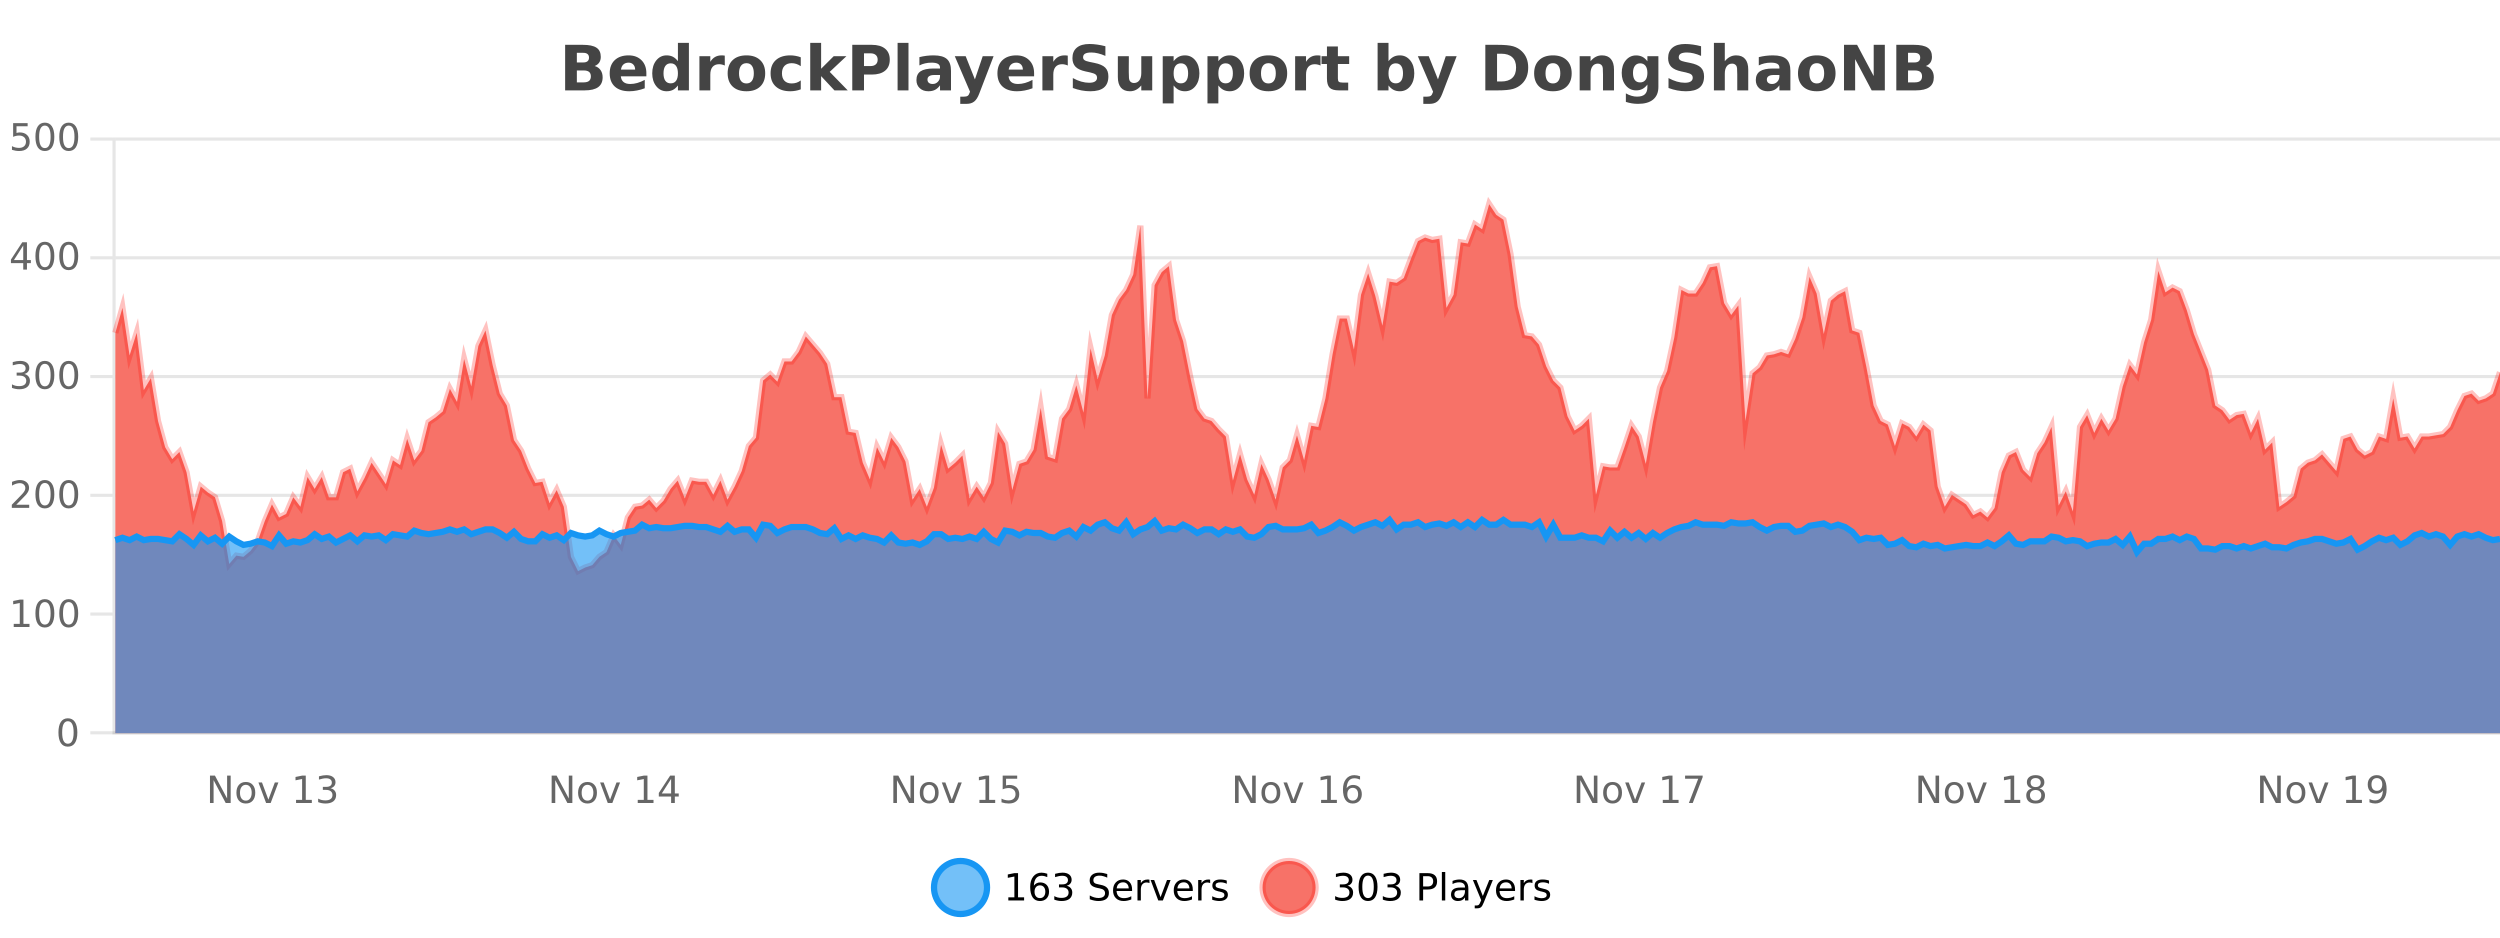 <?xml version="1.0" encoding="UTF-8"?>
<svg xmlns="http://www.w3.org/2000/svg" xmlns:xlink="http://www.w3.org/1999/xlink" width="800pt" height="300pt" viewBox="0 0 800 300" version="1.1">
<defs>
<clipPath id="clip1">
  <path d="M 270 263 L 345 263 L 345 300 L 270 300 Z M 270 263 "/>
</clipPath>
<clipPath id="clip2">
  <path d="M 375 263 L 450 263 L 450 300 L 375 300 Z M 375 263 "/>
</clipPath>
<clipPath id="clip3">
  <path d="M 36.906 65 L 800 65 L 800 234.602 L 36.906 234.602 Z M 36.906 65 "/>
</clipPath>
<clipPath id="clip4">
  <path d="M 35.906 43 L 800 43 L 800 212 L 35.906 212 Z M 35.906 43 "/>
</clipPath>
<clipPath id="clip5">
  <path d="M 36.906 166 L 800 166 L 800 234.602 L 36.906 234.602 Z M 36.906 166 "/>
</clipPath>
<clipPath id="clip6">
  <path d="M 35.906 138 L 800 138 L 800 205 L 35.906 205 Z M 35.906 138 "/>
</clipPath>
</defs>
<g id="surface220646">
<rect x="0" y="0" width="800" height="300" style="fill:rgb(100%,100%,100%);fill-opacity:1;stroke:none;"/>
<path style="fill:none;stroke-width:1;stroke-linecap:butt;stroke-linejoin:miter;stroke:rgb(0%,0%,0%);stroke-opacity:0.098;stroke-miterlimit:10;" d="M 37 234.5 L 800 234.5 "/>
<path style="fill:none;stroke-width:1;stroke-linecap:butt;stroke-linejoin:miter;stroke:rgb(0%,0%,0%);stroke-opacity:0.098;stroke-miterlimit:10;" d="M 28.906 234.5 L 36 234.5 "/>
<path style="fill:none;stroke-width:1;stroke-linecap:butt;stroke-linejoin:miter;stroke:rgb(0%,0%,0%);stroke-opacity:0.098;stroke-miterlimit:10;" d="M 37 196.5 L 800 196.5 "/>
<path style="fill:none;stroke-width:1;stroke-linecap:butt;stroke-linejoin:miter;stroke:rgb(0%,0%,0%);stroke-opacity:0.098;stroke-miterlimit:10;" d="M 28.906 196.5 L 36 196.5 "/>
<path style="fill:none;stroke-width:1;stroke-linecap:butt;stroke-linejoin:miter;stroke:rgb(0%,0%,0%);stroke-opacity:0.098;stroke-miterlimit:10;" d="M 37 158.5 L 800 158.5 "/>
<path style="fill:none;stroke-width:1;stroke-linecap:butt;stroke-linejoin:miter;stroke:rgb(0%,0%,0%);stroke-opacity:0.098;stroke-miterlimit:10;" d="M 28.906 158.5 L 36 158.5 "/>
<path style="fill:none;stroke-width:1;stroke-linecap:butt;stroke-linejoin:miter;stroke:rgb(0%,0%,0%);stroke-opacity:0.098;stroke-miterlimit:10;" d="M 37 120.5 L 800 120.5 "/>
<path style="fill:none;stroke-width:1;stroke-linecap:butt;stroke-linejoin:miter;stroke:rgb(0%,0%,0%);stroke-opacity:0.098;stroke-miterlimit:10;" d="M 28.906 120.5 L 36 120.5 "/>
<path style="fill:none;stroke-width:1;stroke-linecap:butt;stroke-linejoin:miter;stroke:rgb(0%,0%,0%);stroke-opacity:0.098;stroke-miterlimit:10;" d="M 37 82.5 L 800 82.5 "/>
<path style="fill:none;stroke-width:1;stroke-linecap:butt;stroke-linejoin:miter;stroke:rgb(0%,0%,0%);stroke-opacity:0.098;stroke-miterlimit:10;" d="M 28.906 82.5 L 36 82.5 "/>
<path style="fill:none;stroke-width:1;stroke-linecap:butt;stroke-linejoin:miter;stroke:rgb(0%,0%,0%);stroke-opacity:0.098;stroke-miterlimit:10;" d="M 37 44.5 L 800 44.5 "/>
<path style="fill:none;stroke-width:1;stroke-linecap:butt;stroke-linejoin:miter;stroke:rgb(0%,0%,0%);stroke-opacity:0.098;stroke-miterlimit:10;" d="M 28.906 44.5 L 36 44.5 "/>
<path style=" stroke:none;fill-rule:nonzero;fill:rgb(9.02%,58.824%,95.294%);fill-opacity:0.6;" d="M 315.852 284 C 315.852 288.688 312.055 292.484 307.367 292.484 C 302.684 292.484 298.883 288.688 298.883 284 C 298.883 279.312 302.684 275.516 307.367 275.516 C 312.055 275.516 315.852 279.312 315.852 284 Z M 315.852 284 "/>
<g clip-path="url(#clip1)" clip-rule="nonzero">
<path style="fill:none;stroke-width:2;stroke-linecap:butt;stroke-linejoin:miter;stroke:rgb(9.02%,58.824%,95.294%);stroke-opacity:1;stroke-miterlimit:10;" d="M 315.852 284 C 315.852 288.688 312.055 292.484 307.367 292.484 C 302.684 292.484 298.883 288.688 298.883 284 C 298.883 279.312 302.684 275.516 307.367 275.516 C 312.055 275.516 315.852 279.312 315.852 284 Z M 315.852 284 "/>
</g>
<path style=" stroke:none;fill-rule:nonzero;fill:rgb(0%,0%,0%);fill-opacity:1;" d="M 322.664 287.156 L 324.602 287.156 L 324.602 280.484 L 322.492 280.906 L 322.492 279.828 L 324.586 279.406 L 325.773 279.406 L 325.773 287.156 L 327.711 287.156 L 327.711 288.156 L 322.664 288.156 Z M 332.785 283.312 C 332.254 283.312 331.832 283.496 331.52 283.859 C 331.207 284.227 331.051 284.719 331.051 285.344 C 331.051 285.98 331.207 286.48 331.52 286.844 C 331.832 287.211 332.254 287.391 332.785 287.391 C 333.316 287.391 333.73 287.211 334.035 286.844 C 334.348 286.48 334.504 285.98 334.504 285.344 C 334.504 284.719 334.348 284.227 334.035 283.859 C 333.73 283.496 333.316 283.312 332.785 283.312 Z M 335.129 279.594 L 335.129 280.672 C 334.824 280.539 334.523 280.434 334.223 280.359 C 333.918 280.289 333.621 280.25 333.332 280.25 C 332.551 280.25 331.949 280.516 331.535 281.047 C 331.129 281.57 330.895 282.359 330.832 283.422 C 331.059 283.09 331.348 282.836 331.691 282.656 C 332.043 282.469 332.43 282.375 332.848 282.375 C 333.723 282.375 334.414 282.641 334.926 283.172 C 335.434 283.703 335.691 284.43 335.691 285.344 C 335.691 286.25 335.426 286.977 334.895 287.516 C 334.363 288.059 333.66 288.328 332.785 288.328 C 331.762 288.328 330.988 287.945 330.457 287.172 C 329.926 286.391 329.66 285.266 329.66 283.797 C 329.66 282.414 329.988 281.309 330.645 280.484 C 331.301 279.664 332.18 279.25 333.285 279.25 C 333.574 279.25 333.871 279.281 334.176 279.344 C 334.477 279.398 334.793 279.48 335.129 279.594 Z M 341.328 283.438 C 341.891 283.562 342.328 283.82 342.641 284.203 C 342.961 284.578 343.125 285.047 343.125 285.609 C 343.125 286.477 342.828 287.148 342.234 287.625 C 341.641 288.094 340.797 288.328 339.703 288.328 C 339.336 288.328 338.957 288.289 338.562 288.219 C 338.176 288.148 337.781 288.039 337.375 287.891 L 337.375 286.75 C 337.695 286.938 338.051 287.086 338.438 287.188 C 338.832 287.281 339.242 287.328 339.672 287.328 C 340.41 287.328 340.973 287.184 341.359 286.891 C 341.754 286.602 341.953 286.172 341.953 285.609 C 341.953 285.102 341.77 284.699 341.406 284.406 C 341.039 284.117 340.539 283.969 339.906 283.969 L 338.875 283.969 L 338.875 283 L 339.953 283 C 340.523 283 340.969 282.887 341.281 282.656 C 341.594 282.418 341.75 282.078 341.75 281.641 C 341.75 281.195 341.586 280.852 341.266 280.609 C 340.953 280.371 340.5 280.25 339.906 280.25 C 339.57 280.25 339.219 280.289 338.844 280.359 C 338.477 280.422 338.07 280.527 337.625 280.672 L 337.625 279.625 C 338.082 279.5 338.504 279.406 338.891 279.344 C 339.285 279.281 339.656 279.25 340 279.25 C 340.906 279.25 341.617 279.453 342.141 279.859 C 342.66 280.266 342.922 280.82 342.922 281.516 C 342.922 282.008 342.781 282.418 342.5 282.75 C 342.227 283.086 341.836 283.312 341.328 283.438 Z M 354.32 279.688 L 354.32 280.844 C 353.871 280.637 353.445 280.48 353.039 280.375 C 352.641 280.262 352.262 280.203 351.898 280.203 C 351.25 280.203 350.75 280.328 350.398 280.578 C 350.055 280.828 349.883 281.188 349.883 281.656 C 349.883 282.043 349.996 282.336 350.227 282.531 C 350.453 282.73 350.898 282.887 351.555 283 L 352.258 283.156 C 353.141 283.324 353.793 283.621 354.211 284.047 C 354.637 284.465 354.852 285.027 354.852 285.734 C 354.852 286.59 354.562 287.234 353.992 287.672 C 353.43 288.109 352.594 288.328 351.492 288.328 C 351.086 288.328 350.648 288.281 350.18 288.188 C 349.711 288.094 349.227 287.953 348.727 287.766 L 348.727 286.547 C 349.203 286.82 349.672 287.023 350.133 287.156 C 350.602 287.293 351.055 287.359 351.492 287.359 C 352.168 287.359 352.688 287.23 353.055 286.969 C 353.43 286.699 353.617 286.32 353.617 285.828 C 353.617 285.402 353.48 285.07 353.211 284.828 C 352.949 284.578 352.516 284.398 351.914 284.281 L 351.195 284.141 C 350.309 283.965 349.668 283.688 349.273 283.312 C 348.887 282.938 348.695 282.418 348.695 281.75 C 348.695 280.969 348.965 280.359 349.508 279.922 C 350.047 279.477 350.797 279.25 351.758 279.25 C 352.172 279.25 352.59 279.289 353.008 279.359 C 353.434 279.434 353.871 279.543 354.32 279.688 Z M 362.266 284.609 L 362.266 285.125 L 357.297 285.125 C 357.348 285.875 357.57 286.445 357.969 286.828 C 358.375 287.215 358.93 287.406 359.641 287.406 C 360.055 287.406 360.457 287.359 360.844 287.266 C 361.238 287.164 361.629 287.008 362.016 286.797 L 362.016 287.828 C 361.617 287.984 361.219 288.105 360.812 288.188 C 360.406 288.281 359.992 288.328 359.578 288.328 C 358.535 288.328 357.707 288.027 357.094 287.422 C 356.477 286.809 356.172 285.98 356.172 284.938 C 356.172 283.867 356.461 283.016 357.047 282.391 C 357.629 281.758 358.41 281.438 359.391 281.438 C 360.273 281.438 360.973 281.727 361.484 282.297 C 362.004 282.859 362.266 283.633 362.266 284.609 Z M 361.188 284.281 C 361.176 283.699 361.008 283.23 360.688 282.875 C 360.363 282.523 359.938 282.344 359.406 282.344 C 358.801 282.344 358.316 282.516 357.953 282.859 C 357.598 283.203 357.395 283.684 357.344 284.297 Z M 367.836 282.594 C 367.711 282.531 367.574 282.484 367.43 282.453 C 367.293 282.414 367.137 282.391 366.961 282.391 C 366.355 282.391 365.887 282.59 365.555 282.984 C 365.23 283.383 365.07 283.953 365.07 284.703 L 365.07 288.156 L 363.992 288.156 L 363.992 281.594 L 365.07 281.594 L 365.07 282.609 C 365.297 282.215 365.594 281.922 365.961 281.734 C 366.324 281.539 366.766 281.438 367.289 281.438 C 367.359 281.438 367.438 281.445 367.523 281.453 C 367.617 281.465 367.715 281.48 367.82 281.5 Z M 368.195 281.594 L 369.336 281.594 L 371.383 287.094 L 373.445 281.594 L 374.586 281.594 L 372.117 288.156 L 370.648 288.156 Z M 381.688 284.609 L 381.688 285.125 L 376.719 285.125 C 376.77 285.875 376.992 286.445 377.391 286.828 C 377.797 287.215 378.352 287.406 379.062 287.406 C 379.477 287.406 379.879 287.359 380.266 287.266 C 380.66 287.164 381.051 287.008 381.438 286.797 L 381.438 287.828 C 381.039 287.984 380.641 288.105 380.234 288.188 C 379.828 288.281 379.414 288.328 379 288.328 C 377.957 288.328 377.129 288.027 376.516 287.422 C 375.898 286.809 375.594 285.98 375.594 284.938 C 375.594 283.867 375.883 283.016 376.469 282.391 C 377.051 281.758 377.832 281.438 378.812 281.438 C 379.695 281.438 380.395 281.727 380.906 282.297 C 381.426 282.859 381.688 283.633 381.688 284.609 Z M 380.609 284.281 C 380.598 283.699 380.43 283.23 380.109 282.875 C 379.785 282.523 379.359 282.344 378.828 282.344 C 378.223 282.344 377.738 282.516 377.375 282.859 C 377.02 283.203 376.816 283.684 376.766 284.297 Z M 387.258 282.594 C 387.133 282.531 386.996 282.484 386.852 282.453 C 386.715 282.414 386.559 282.391 386.383 282.391 C 385.777 282.391 385.309 282.59 384.977 282.984 C 384.652 283.383 384.492 283.953 384.492 284.703 L 384.492 288.156 L 383.414 288.156 L 383.414 281.594 L 384.492 281.594 L 384.492 282.609 C 384.719 282.215 385.016 281.922 385.383 281.734 C 385.746 281.539 386.188 281.438 386.711 281.438 C 386.781 281.438 386.859 281.445 386.945 281.453 C 387.039 281.465 387.137 281.48 387.242 281.5 Z M 392.562 281.781 L 392.562 282.812 C 392.258 282.656 391.941 282.543 391.609 282.469 C 391.285 282.387 390.945 282.344 390.594 282.344 C 390.062 282.344 389.66 282.43 389.391 282.594 C 389.117 282.75 388.984 282.996 388.984 283.328 C 388.984 283.578 389.078 283.777 389.266 283.922 C 389.461 284.059 389.852 284.188 390.438 284.312 L 390.797 284.406 C 391.566 284.562 392.113 284.793 392.438 285.094 C 392.758 285.398 392.922 285.812 392.922 286.344 C 392.922 286.961 392.676 287.445 392.188 287.797 C 391.707 288.152 391.047 288.328 390.203 288.328 C 389.848 288.328 389.477 288.289 389.094 288.219 C 388.719 288.156 388.32 288.059 387.906 287.922 L 387.906 286.797 C 388.301 287.008 388.691 287.164 389.078 287.266 C 389.461 287.371 389.848 287.422 390.234 287.422 C 390.734 287.422 391.117 287.34 391.391 287.172 C 391.672 286.996 391.812 286.746 391.812 286.422 C 391.812 286.133 391.711 285.906 391.516 285.75 C 391.316 285.594 390.883 285.445 390.219 285.297 L 389.844 285.219 C 389.176 285.074 388.691 284.855 388.391 284.562 C 388.098 284.273 387.953 283.875 387.953 283.375 C 387.953 282.75 388.172 282.273 388.609 281.938 C 389.047 281.605 389.664 281.438 390.469 281.438 C 390.863 281.438 391.238 281.469 391.594 281.531 C 391.945 281.586 392.27 281.668 392.562 281.781 Z M 317.367 277.016 "/>
<path style=" stroke:none;fill-rule:nonzero;fill:rgb(96.863%,44.706%,40.784%);fill-opacity:1;" d="M 420.988 284 C 420.988 288.688 417.191 292.484 412.504 292.484 C 407.82 292.484 404.02 288.688 404.02 284 C 404.02 279.312 407.82 275.516 412.504 275.516 C 417.191 275.516 420.988 279.312 420.988 284 Z M 420.988 284 "/>
<g clip-path="url(#clip2)" clip-rule="nonzero">
<path style="fill:none;stroke-width:2;stroke-linecap:butt;stroke-linejoin:miter;stroke:rgb(100%,4.706%,0%);stroke-opacity:0.247;stroke-miterlimit:10;" d="M 420.988 284 C 420.988 288.688 417.191 292.484 412.504 292.484 C 407.82 292.484 404.02 288.688 404.02 284 C 404.02 279.312 407.82 275.516 412.504 275.516 C 417.191 275.516 420.988 279.312 420.988 284 Z M 420.988 284 "/>
</g>
<path style=" stroke:none;fill-rule:nonzero;fill:rgb(0%,0%,0%);fill-opacity:1;" d="M 431.195 283.438 C 431.758 283.562 432.195 283.82 432.508 284.203 C 432.828 284.578 432.992 285.047 432.992 285.609 C 432.992 286.477 432.695 287.148 432.102 287.625 C 431.508 288.094 430.664 288.328 429.57 288.328 C 429.203 288.328 428.824 288.289 428.43 288.219 C 428.043 288.148 427.648 288.039 427.242 287.891 L 427.242 286.75 C 427.562 286.938 427.918 287.086 428.305 287.188 C 428.699 287.281 429.109 287.328 429.539 287.328 C 430.277 287.328 430.84 287.184 431.227 286.891 C 431.621 286.602 431.82 286.172 431.82 285.609 C 431.82 285.102 431.637 284.699 431.273 284.406 C 430.906 284.117 430.406 283.969 429.773 283.969 L 428.742 283.969 L 428.742 283 L 429.82 283 C 430.391 283 430.836 282.887 431.148 282.656 C 431.461 282.418 431.617 282.078 431.617 281.641 C 431.617 281.195 431.453 280.852 431.133 280.609 C 430.82 280.371 430.367 280.25 429.773 280.25 C 429.438 280.25 429.086 280.289 428.711 280.359 C 428.344 280.422 427.938 280.527 427.492 280.672 L 427.492 279.625 C 427.949 279.5 428.371 279.406 428.758 279.344 C 429.152 279.281 429.523 279.25 429.867 279.25 C 430.773 279.25 431.484 279.453 432.008 279.859 C 432.527 280.266 432.789 280.82 432.789 281.516 C 432.789 282.008 432.648 282.418 432.367 282.75 C 432.094 283.086 431.703 283.312 431.195 283.438 Z M 437.766 280.188 C 437.16 280.188 436.703 280.492 436.391 281.094 C 436.086 281.688 435.938 282.59 435.938 283.797 C 435.938 284.996 436.086 285.898 436.391 286.5 C 436.703 287.094 437.16 287.391 437.766 287.391 C 438.379 287.391 438.836 287.094 439.141 286.5 C 439.453 285.898 439.609 284.996 439.609 283.797 C 439.609 282.59 439.453 281.688 439.141 281.094 C 438.836 280.492 438.379 280.188 437.766 280.188 Z M 437.766 279.25 C 438.742 279.25 439.492 279.641 440.016 280.422 C 440.535 281.195 440.797 282.32 440.797 283.797 C 440.797 285.266 440.535 286.391 440.016 287.172 C 439.492 287.945 438.742 288.328 437.766 288.328 C 436.785 288.328 436.035 287.945 435.516 287.172 C 435.004 286.391 434.75 285.266 434.75 283.797 C 434.75 282.32 435.004 281.195 435.516 280.422 C 436.035 279.641 436.785 279.25 437.766 279.25 Z M 446.461 283.438 C 447.023 283.562 447.461 283.82 447.773 284.203 C 448.094 284.578 448.258 285.047 448.258 285.609 C 448.258 286.477 447.961 287.148 447.367 287.625 C 446.773 288.094 445.93 288.328 444.836 288.328 C 444.469 288.328 444.09 288.289 443.695 288.219 C 443.309 288.148 442.914 288.039 442.508 287.891 L 442.508 286.75 C 442.828 286.938 443.184 287.086 443.57 287.188 C 443.965 287.281 444.375 287.328 444.805 287.328 C 445.543 287.328 446.105 287.184 446.492 286.891 C 446.887 286.602 447.086 286.172 447.086 285.609 C 447.086 285.102 446.902 284.699 446.539 284.406 C 446.172 284.117 445.672 283.969 445.039 283.969 L 444.008 283.969 L 444.008 283 L 445.086 283 C 445.656 283 446.102 282.887 446.414 282.656 C 446.727 282.418 446.883 282.078 446.883 281.641 C 446.883 281.195 446.719 280.852 446.398 280.609 C 446.086 280.371 445.633 280.25 445.039 280.25 C 444.703 280.25 444.352 280.289 443.977 280.359 C 443.609 280.422 443.203 280.527 442.758 280.672 L 442.758 279.625 C 443.215 279.5 443.637 279.406 444.023 279.344 C 444.418 279.281 444.789 279.25 445.133 279.25 C 446.039 279.25 446.75 279.453 447.273 279.859 C 447.793 280.266 448.055 280.82 448.055 281.516 C 448.055 282.008 447.914 282.418 447.633 282.75 C 447.359 283.086 446.969 283.312 446.461 283.438 Z M 455.398 280.375 L 455.398 283.672 L 456.883 283.672 C 457.434 283.672 457.859 283.531 458.164 283.25 C 458.465 282.961 458.617 282.547 458.617 282.016 C 458.617 281.496 458.465 281.094 458.164 280.812 C 457.859 280.523 457.434 280.375 456.883 280.375 Z M 454.211 279.406 L 456.883 279.406 C 457.871 279.406 458.617 279.633 459.117 280.078 C 459.617 280.516 459.867 281.164 459.867 282.016 C 459.867 282.883 459.617 283.539 459.117 283.984 C 458.617 284.422 457.871 284.641 456.883 284.641 L 455.398 284.641 L 455.398 288.156 L 454.211 288.156 Z M 461.398 279.031 L 462.477 279.031 L 462.477 288.156 L 461.398 288.156 Z M 467.719 284.859 C 466.852 284.859 466.25 284.961 465.906 285.156 C 465.57 285.355 465.406 285.695 465.406 286.172 C 465.406 286.559 465.531 286.867 465.781 287.094 C 466.039 287.312 466.383 287.422 466.812 287.422 C 467.414 287.422 467.895 287.215 468.25 286.797 C 468.613 286.371 468.797 285.805 468.797 285.094 L 468.797 284.859 Z M 469.875 284.406 L 469.875 288.156 L 468.797 288.156 L 468.797 287.156 C 468.547 287.555 468.238 287.852 467.875 288.047 C 467.508 288.234 467.062 288.328 466.531 288.328 C 465.852 288.328 465.316 288.141 464.922 287.766 C 464.523 287.383 464.328 286.875 464.328 286.25 C 464.328 285.512 464.57 284.953 465.062 284.578 C 465.562 284.203 466.301 284.016 467.281 284.016 L 468.797 284.016 L 468.797 283.906 C 468.797 283.406 468.629 283.023 468.297 282.75 C 467.973 282.48 467.52 282.344 466.938 282.344 C 466.562 282.344 466.191 282.391 465.828 282.484 C 465.473 282.578 465.133 282.715 464.812 282.891 L 464.812 281.891 C 465.207 281.734 465.586 281.621 465.953 281.547 C 466.328 281.477 466.691 281.438 467.047 281.438 C 467.992 281.438 468.703 281.684 469.172 282.172 C 469.641 282.664 469.875 283.406 469.875 284.406 Z M 474.82 288.766 C 474.516 289.547 474.219 290.055 473.93 290.297 C 473.637 290.535 473.25 290.656 472.773 290.656 L 471.914 290.656 L 471.914 289.75 L 472.539 289.75 C 472.84 289.75 473.07 289.676 473.227 289.531 C 473.391 289.395 473.574 289.066 473.773 288.547 L 473.977 288.047 L 471.32 281.594 L 472.461 281.594 L 474.508 286.719 L 476.57 281.594 L 477.711 281.594 Z M 484.812 284.609 L 484.812 285.125 L 479.844 285.125 C 479.895 285.875 480.117 286.445 480.516 286.828 C 480.922 287.215 481.477 287.406 482.188 287.406 C 482.602 287.406 483.004 287.359 483.391 287.266 C 483.785 287.164 484.176 287.008 484.562 286.797 L 484.562 287.828 C 484.164 287.984 483.766 288.105 483.359 288.188 C 482.953 288.281 482.539 288.328 482.125 288.328 C 481.082 288.328 480.254 288.027 479.641 287.422 C 479.023 286.809 478.719 285.98 478.719 284.938 C 478.719 283.867 479.008 283.016 479.594 282.391 C 480.176 281.758 480.957 281.438 481.938 281.438 C 482.82 281.438 483.52 281.727 484.031 282.297 C 484.551 282.859 484.812 283.633 484.812 284.609 Z M 483.734 284.281 C 483.723 283.699 483.555 283.23 483.234 282.875 C 482.91 282.523 482.484 282.344 481.953 282.344 C 481.348 282.344 480.863 282.516 480.5 282.859 C 480.145 283.203 479.941 283.684 479.891 284.297 Z M 490.383 282.594 C 490.258 282.531 490.121 282.484 489.977 282.453 C 489.84 282.414 489.684 282.391 489.508 282.391 C 488.902 282.391 488.434 282.59 488.102 282.984 C 487.777 283.383 487.617 283.953 487.617 284.703 L 487.617 288.156 L 486.539 288.156 L 486.539 281.594 L 487.617 281.594 L 487.617 282.609 C 487.844 282.215 488.141 281.922 488.508 281.734 C 488.871 281.539 489.312 281.438 489.836 281.438 C 489.906 281.438 489.984 281.445 490.07 281.453 C 490.164 281.465 490.262 281.48 490.367 281.5 Z M 495.691 281.781 L 495.691 282.812 C 495.387 282.656 495.07 282.543 494.738 282.469 C 494.414 282.387 494.074 282.344 493.723 282.344 C 493.191 282.344 492.789 282.43 492.52 282.594 C 492.246 282.75 492.113 282.996 492.113 283.328 C 492.113 283.578 492.207 283.777 492.395 283.922 C 492.59 284.059 492.98 284.188 493.566 284.312 L 493.926 284.406 C 494.695 284.562 495.242 284.793 495.566 285.094 C 495.887 285.398 496.051 285.812 496.051 286.344 C 496.051 286.961 495.805 287.445 495.316 287.797 C 494.836 288.152 494.176 288.328 493.332 288.328 C 492.977 288.328 492.605 288.289 492.223 288.219 C 491.848 288.156 491.449 288.059 491.035 287.922 L 491.035 286.797 C 491.43 287.008 491.82 287.164 492.207 287.266 C 492.59 287.371 492.977 287.422 493.363 287.422 C 493.863 287.422 494.246 287.34 494.52 287.172 C 494.801 286.996 494.941 286.746 494.941 286.422 C 494.941 286.133 494.84 285.906 494.645 285.75 C 494.445 285.594 494.012 285.445 493.348 285.297 L 492.973 285.219 C 492.305 285.074 491.82 284.855 491.52 284.562 C 491.227 284.273 491.082 283.875 491.082 283.375 C 491.082 282.75 491.301 282.273 491.738 281.938 C 492.176 281.605 492.793 281.438 493.598 281.438 C 493.992 281.438 494.367 281.469 494.723 281.531 C 495.074 281.586 495.398 281.668 495.691 281.781 Z M 422.504 277.016 "/>
<path style=" stroke:none;fill-rule:nonzero;fill:rgb(26.667%,26.667%,26.667%);fill-opacity:1;" d="M 186.672 19.984 C 187.266 19.984 187.711 19.855 188.016 19.594 C 188.328 19.336 188.484 18.949 188.484 18.438 C 188.484 17.938 188.328 17.559 188.016 17.297 C 187.711 17.039 187.266 16.906 186.672 16.906 L 184.594 16.906 L 184.594 19.984 Z M 186.797 26.359 C 187.555 26.359 188.125 26.203 188.5 25.891 C 188.883 25.57 189.078 25.086 189.078 24.438 C 189.078 23.805 188.891 23.328 188.516 23.016 C 188.141 22.703 187.566 22.547 186.797 22.547 L 184.594 22.547 L 184.594 26.359 Z M 190.297 21.125 C 191.109 21.355 191.734 21.789 192.172 22.422 C 192.617 23.047 192.844 23.82 192.844 24.734 C 192.844 26.141 192.363 27.195 191.406 27.891 C 190.457 28.578 189.016 28.922 187.078 28.922 L 180.844 28.922 L 180.844 14.344 L 186.484 14.344 C 188.504 14.344 189.969 14.652 190.875 15.266 C 191.789 15.871 192.25 16.852 192.25 18.203 C 192.25 18.914 192.082 19.516 191.75 20.016 C 191.414 20.508 190.93 20.875 190.297 21.125 Z M 206.836 23.422 L 206.836 24.422 L 198.664 24.422 C 198.746 25.246 199.043 25.859 199.555 26.266 C 200.062 26.672 200.773 26.875 201.68 26.875 C 202.418 26.875 203.172 26.766 203.945 26.547 C 204.715 26.328 205.508 26 206.32 25.562 L 206.32 28.25 C 205.496 28.562 204.668 28.797 203.836 28.953 C 203.012 29.117 202.188 29.203 201.367 29.203 C 199.387 29.203 197.844 28.703 196.742 27.703 C 195.648 26.695 195.102 25.281 195.102 23.469 C 195.102 21.68 195.637 20.273 196.711 19.25 C 197.793 18.23 199.277 17.719 201.164 17.719 C 202.883 17.719 204.258 18.242 205.289 19.281 C 206.32 20.312 206.836 21.695 206.836 23.422 Z M 203.242 22.266 C 203.242 21.602 203.047 21.062 202.664 20.656 C 202.277 20.25 201.773 20.047 201.148 20.047 C 200.469 20.047 199.918 20.242 199.492 20.625 C 199.074 21 198.812 21.547 198.711 22.266 Z M 216.934 19.578 L 216.934 13.719 L 220.449 13.719 L 220.449 28.922 L 216.934 28.922 L 216.934 27.344 C 216.453 27.992 215.922 28.465 215.34 28.766 C 214.754 29.055 214.082 29.203 213.324 29.203 C 211.98 29.203 210.875 28.668 210.012 27.594 C 209.145 26.523 208.715 25.148 208.715 23.469 C 208.715 21.781 209.145 20.402 210.012 19.328 C 210.875 18.258 211.98 17.719 213.324 17.719 C 214.082 17.719 214.754 17.871 215.34 18.172 C 215.922 18.477 216.453 18.945 216.934 19.578 Z M 214.621 26.672 C 215.371 26.672 215.941 26.402 216.34 25.859 C 216.734 25.309 216.934 24.512 216.934 23.469 C 216.934 22.43 216.734 21.637 216.34 21.094 C 215.941 20.543 215.371 20.266 214.621 20.266 C 213.879 20.266 213.312 20.543 212.918 21.094 C 212.52 21.637 212.324 22.43 212.324 23.469 C 212.324 24.512 212.52 25.309 212.918 25.859 C 213.312 26.402 213.879 26.672 214.621 26.672 Z M 231.938 20.969 C 231.625 20.824 231.316 20.719 231.016 20.656 C 230.711 20.586 230.41 20.547 230.109 20.547 C 229.203 20.547 228.504 20.836 228.016 21.406 C 227.535 21.98 227.297 22.805 227.297 23.875 L 227.297 28.922 L 223.812 28.922 L 223.812 17.984 L 227.297 17.984 L 227.297 19.781 C 227.742 19.062 228.258 18.543 228.844 18.219 C 229.426 17.887 230.125 17.719 230.938 17.719 C 231.062 17.719 231.191 17.727 231.328 17.734 C 231.461 17.746 231.66 17.766 231.922 17.797 Z M 238.879 20.219 C 238.098 20.219 237.504 20.5 237.098 21.062 C 236.691 21.617 236.488 22.418 236.488 23.469 C 236.488 24.512 236.691 25.312 237.098 25.875 C 237.504 26.43 238.098 26.703 238.879 26.703 C 239.637 26.703 240.215 26.43 240.613 25.875 C 241.02 25.312 241.223 24.512 241.223 23.469 C 241.223 22.418 241.02 21.617 240.613 21.062 C 240.215 20.5 239.637 20.219 238.879 20.219 Z M 238.879 17.719 C 240.754 17.719 242.215 18.23 243.27 19.25 C 244.332 20.262 244.863 21.668 244.863 23.469 C 244.863 25.262 244.332 26.668 243.27 27.688 C 242.215 28.699 240.754 29.203 238.879 29.203 C 236.98 29.203 235.504 28.699 234.441 27.688 C 233.379 26.668 232.848 25.262 232.848 23.469 C 232.848 21.668 233.379 20.262 234.441 19.25 C 235.504 18.23 236.98 17.719 238.879 17.719 Z M 256.242 18.328 L 256.242 21.172 C 255.773 20.852 255.297 20.609 254.82 20.453 C 254.34 20.297 253.84 20.219 253.32 20.219 C 252.352 20.219 251.59 20.508 251.039 21.078 C 250.496 21.641 250.227 22.438 250.227 23.469 C 250.227 24.492 250.496 25.289 251.039 25.859 C 251.59 26.422 252.352 26.703 253.32 26.703 C 253.871 26.703 254.391 26.625 254.883 26.469 C 255.371 26.305 255.824 26.059 256.242 25.734 L 256.242 28.594 C 255.699 28.805 255.148 28.953 254.586 29.047 C 254.023 29.148 253.453 29.203 252.883 29.203 C 250.914 29.203 249.371 28.699 248.258 27.688 C 247.141 26.68 246.586 25.273 246.586 23.469 C 246.586 21.656 247.141 20.246 248.258 19.234 C 249.371 18.227 250.914 17.719 252.883 17.719 C 253.453 17.719 254.016 17.773 254.57 17.875 C 255.133 17.969 255.688 18.121 256.242 18.328 Z M 259.273 13.719 L 262.758 13.719 L 262.758 22 L 266.789 17.984 L 270.852 17.984 L 265.508 23 L 271.273 28.922 L 267.023 28.922 L 262.758 24.359 L 262.758 28.922 L 259.273 28.922 Z M 272.727 14.344 L 278.961 14.344 C 280.812 14.344 282.234 14.758 283.227 15.578 C 284.227 16.402 284.727 17.574 284.727 19.094 C 284.727 20.625 284.227 21.805 283.227 22.625 C 282.234 23.449 280.812 23.859 278.961 23.859 L 276.477 23.859 L 276.477 28.922 L 272.727 28.922 Z M 276.477 17.062 L 276.477 21.141 L 278.555 21.141 C 279.281 21.141 279.844 20.965 280.242 20.609 C 280.648 20.258 280.852 19.75 280.852 19.094 C 280.852 18.449 280.648 17.949 280.242 17.594 C 279.844 17.242 279.281 17.062 278.555 17.062 Z M 287.23 13.719 L 290.715 13.719 L 290.715 28.922 L 287.23 28.922 Z M 298.977 24 C 298.246 24 297.699 24.125 297.336 24.375 C 296.969 24.617 296.789 24.98 296.789 25.469 C 296.789 25.906 296.934 26.25 297.227 26.5 C 297.527 26.75 297.938 26.875 298.461 26.875 C 299.117 26.875 299.668 26.641 300.117 26.172 C 300.574 25.703 300.805 25.117 300.805 24.406 L 300.805 24 Z M 304.32 22.688 L 304.32 28.922 L 300.805 28.922 L 300.805 27.297 C 300.336 27.965 299.805 28.449 299.211 28.75 C 298.625 29.051 297.914 29.203 297.07 29.203 C 295.945 29.203 295.027 28.875 294.32 28.219 C 293.609 27.555 293.258 26.695 293.258 25.641 C 293.258 24.359 293.695 23.422 294.57 22.828 C 295.453 22.227 296.844 21.922 298.742 21.922 L 300.805 21.922 L 300.805 21.641 C 300.805 21.09 300.586 20.688 300.148 20.438 C 299.711 20.18 299.027 20.047 298.102 20.047 C 297.352 20.047 296.652 20.125 296.008 20.281 C 295.359 20.43 294.762 20.648 294.211 20.938 L 294.211 18.281 C 294.961 18.094 295.711 17.953 296.461 17.859 C 297.219 17.766 297.98 17.719 298.742 17.719 C 300.711 17.719 302.133 18.109 303.008 18.891 C 303.883 19.664 304.32 20.93 304.32 22.688 Z M 305.531 17.984 L 309.016 17.984 L 311.969 25.406 L 314.469 17.984 L 317.953 17.984 L 313.359 29.953 C 312.898 31.172 312.359 32.02 311.734 32.5 C 311.117 32.988 310.312 33.234 309.312 33.234 L 307.281 33.234 L 307.281 30.938 L 308.375 30.938 C 308.969 30.938 309.398 30.844 309.672 30.656 C 309.941 30.469 310.148 30.129 310.297 29.641 L 310.406 29.344 Z M 330.91 23.422 L 330.91 24.422 L 322.738 24.422 C 322.82 25.246 323.117 25.859 323.629 26.266 C 324.137 26.672 324.848 26.875 325.754 26.875 C 326.492 26.875 327.246 26.766 328.02 26.547 C 328.789 26.328 329.582 26 330.395 25.562 L 330.395 28.25 C 329.57 28.562 328.742 28.797 327.91 28.953 C 327.086 29.117 326.262 29.203 325.441 29.203 C 323.461 29.203 321.918 28.703 320.816 27.703 C 319.723 26.695 319.176 25.281 319.176 23.469 C 319.176 21.68 319.711 20.273 320.785 19.25 C 321.867 18.23 323.352 17.719 325.238 17.719 C 326.957 17.719 328.332 18.242 329.363 19.281 C 330.395 20.312 330.91 21.695 330.91 23.422 Z M 327.316 22.266 C 327.316 21.602 327.121 21.062 326.738 20.656 C 326.352 20.25 325.848 20.047 325.223 20.047 C 324.543 20.047 323.992 20.242 323.566 20.625 C 323.148 21 322.887 21.547 322.785 22.266 Z M 341.695 20.969 C 341.383 20.824 341.074 20.719 340.773 20.656 C 340.469 20.586 340.168 20.547 339.867 20.547 C 338.961 20.547 338.262 20.836 337.773 21.406 C 337.293 21.98 337.055 22.805 337.055 23.875 L 337.055 28.922 L 333.57 28.922 L 333.57 17.984 L 337.055 17.984 L 337.055 19.781 C 337.5 19.062 338.016 18.543 338.602 18.219 C 339.184 17.887 339.883 17.719 340.695 17.719 C 340.82 17.719 340.949 17.727 341.086 17.734 C 341.219 17.746 341.418 17.766 341.68 17.797 Z M 353.727 14.797 L 353.727 17.891 C 352.922 17.527 352.141 17.258 351.383 17.078 C 350.621 16.891 349.902 16.797 349.227 16.797 C 348.328 16.797 347.664 16.922 347.227 17.172 C 346.797 17.422 346.586 17.809 346.586 18.328 C 346.586 18.715 346.73 19.016 347.023 19.234 C 347.312 19.453 347.84 19.641 348.602 19.797 L 350.195 20.125 C 351.82 20.449 352.969 20.945 353.648 21.609 C 354.336 22.277 354.68 23.219 354.68 24.438 C 354.68 26.043 354.199 27.242 353.242 28.031 C 352.293 28.812 350.84 29.203 348.883 29.203 C 347.953 29.203 347.023 29.113 346.086 28.938 C 345.156 28.762 344.23 28.5 343.305 28.156 L 343.305 24.984 C 344.23 25.484 345.125 25.859 345.992 26.109 C 346.867 26.359 347.711 26.484 348.523 26.484 C 349.344 26.484 349.969 26.352 350.398 26.078 C 350.836 25.797 351.055 25.402 351.055 24.891 C 351.055 24.445 350.902 24.094 350.602 23.844 C 350.309 23.594 349.719 23.371 348.836 23.172 L 347.383 22.859 C 345.922 22.547 344.855 22.055 344.18 21.375 C 343.512 20.688 343.18 19.762 343.18 18.594 C 343.18 17.148 343.648 16.031 344.586 15.25 C 345.523 14.469 346.871 14.078 348.633 14.078 C 349.434 14.078 350.258 14.141 351.102 14.266 C 351.945 14.383 352.82 14.559 353.727 14.797 Z M 357.711 24.656 L 357.711 17.984 L 361.227 17.984 L 361.227 19.078 C 361.227 19.672 361.219 20.418 361.211 21.312 C 361.211 22.211 361.211 22.805 361.211 23.094 C 361.211 23.98 361.23 24.617 361.273 25 C 361.324 25.387 361.402 25.668 361.508 25.844 C 361.652 26.074 361.84 26.25 362.07 26.375 C 362.297 26.5 362.562 26.562 362.867 26.562 C 363.594 26.562 364.168 26.281 364.586 25.719 C 365 25.156 365.211 24.383 365.211 23.391 L 365.211 17.984 L 368.711 17.984 L 368.711 28.922 L 365.211 28.922 L 365.211 27.344 C 364.68 27.98 364.117 28.449 363.523 28.75 C 362.938 29.051 362.293 29.203 361.586 29.203 C 360.324 29.203 359.359 28.82 358.695 28.047 C 358.039 27.266 357.711 26.137 357.711 24.656 Z M 375.559 27.344 L 375.559 33.078 L 372.074 33.078 L 372.074 17.984 L 375.559 17.984 L 375.559 19.578 C 376.047 18.945 376.582 18.477 377.168 18.172 C 377.75 17.871 378.422 17.719 379.184 17.719 C 380.535 17.719 381.645 18.258 382.512 19.328 C 383.375 20.402 383.809 21.781 383.809 23.469 C 383.809 25.148 383.375 26.523 382.512 27.594 C 381.645 28.668 380.535 29.203 379.184 29.203 C 378.422 29.203 377.75 29.051 377.168 28.75 C 376.582 28.449 376.047 27.98 375.559 27.344 Z M 377.887 20.266 C 377.137 20.266 376.559 20.543 376.152 21.094 C 375.754 21.637 375.559 22.43 375.559 23.469 C 375.559 24.5 375.754 25.293 376.152 25.844 C 376.559 26.398 377.137 26.672 377.887 26.672 C 378.637 26.672 379.207 26.402 379.605 25.859 C 380 25.309 380.199 24.512 380.199 23.469 C 380.199 22.43 380 21.637 379.605 21.094 C 379.207 20.543 378.637 20.266 377.887 20.266 Z M 389.875 27.344 L 389.875 33.078 L 386.391 33.078 L 386.391 17.984 L 389.875 17.984 L 389.875 19.578 C 390.363 18.945 390.898 18.477 391.484 18.172 C 392.066 17.871 392.738 17.719 393.5 17.719 C 394.852 17.719 395.961 18.258 396.828 19.328 C 397.691 20.402 398.125 21.781 398.125 23.469 C 398.125 25.148 397.691 26.523 396.828 27.594 C 395.961 28.668 394.852 29.203 393.5 29.203 C 392.738 29.203 392.066 29.051 391.484 28.75 C 390.898 28.449 390.363 27.98 389.875 27.344 Z M 392.203 20.266 C 391.453 20.266 390.875 20.543 390.469 21.094 C 390.07 21.637 389.875 22.43 389.875 23.469 C 389.875 24.5 390.07 25.293 390.469 25.844 C 390.875 26.398 391.453 26.672 392.203 26.672 C 392.953 26.672 393.523 26.402 393.922 25.859 C 394.316 25.309 394.516 24.512 394.516 23.469 C 394.516 22.43 394.316 21.637 393.922 21.094 C 393.523 20.543 392.953 20.266 392.203 20.266 Z M 405.91 20.219 C 405.129 20.219 404.535 20.5 404.129 21.062 C 403.723 21.617 403.52 22.418 403.52 23.469 C 403.52 24.512 403.723 25.312 404.129 25.875 C 404.535 26.43 405.129 26.703 405.91 26.703 C 406.668 26.703 407.246 26.43 407.645 25.875 C 408.051 25.312 408.254 24.512 408.254 23.469 C 408.254 22.418 408.051 21.617 407.645 21.062 C 407.246 20.5 406.668 20.219 405.91 20.219 Z M 405.91 17.719 C 407.785 17.719 409.246 18.23 410.301 19.25 C 411.363 20.262 411.895 21.668 411.895 23.469 C 411.895 25.262 411.363 26.668 410.301 27.688 C 409.246 28.699 407.785 29.203 405.91 29.203 C 404.012 29.203 402.535 28.699 401.473 27.688 C 400.41 26.668 399.879 25.262 399.879 23.469 C 399.879 21.668 400.41 20.262 401.473 19.25 C 402.535 18.23 404.012 17.719 405.91 17.719 Z M 422.57 20.969 C 422.258 20.824 421.949 20.719 421.648 20.656 C 421.344 20.586 421.043 20.547 420.742 20.547 C 419.836 20.547 419.137 20.836 418.648 21.406 C 418.168 21.98 417.93 22.805 417.93 23.875 L 417.93 28.922 L 414.445 28.922 L 414.445 17.984 L 417.93 17.984 L 417.93 19.781 C 418.375 19.062 418.891 18.543 419.477 18.219 C 420.059 17.887 420.758 17.719 421.57 17.719 C 421.695 17.719 421.824 17.727 421.961 17.734 C 422.094 17.746 422.293 17.766 422.555 17.797 Z M 428.125 14.875 L 428.125 17.984 L 431.734 17.984 L 431.734 20.484 L 428.125 20.484 L 428.125 25.125 C 428.125 25.637 428.223 25.98 428.422 26.156 C 428.629 26.336 429.031 26.422 429.625 26.422 L 431.422 26.422 L 431.422 28.922 L 428.422 28.922 C 427.047 28.922 426.066 28.637 425.484 28.062 C 424.91 27.48 424.625 26.5 424.625 25.125 L 424.625 20.484 L 422.891 20.484 L 422.891 17.984 L 424.625 17.984 L 424.625 14.875 Z M 446.648 26.672 C 447.398 26.672 447.969 26.402 448.367 25.859 C 448.762 25.309 448.961 24.512 448.961 23.469 C 448.961 22.43 448.762 21.637 448.367 21.094 C 447.969 20.543 447.398 20.266 446.648 20.266 C 445.898 20.266 445.32 20.543 444.914 21.094 C 444.516 21.637 444.32 22.43 444.32 23.469 C 444.32 24.5 444.516 25.293 444.914 25.844 C 445.32 26.398 445.898 26.672 446.648 26.672 Z M 444.32 19.578 C 444.809 18.945 445.344 18.477 445.93 18.172 C 446.512 17.871 447.184 17.719 447.945 17.719 C 449.297 17.719 450.406 18.258 451.273 19.328 C 452.137 20.402 452.57 21.781 452.57 23.469 C 452.57 25.148 452.137 26.523 451.273 27.594 C 450.406 28.668 449.297 29.203 447.945 29.203 C 447.184 29.203 446.512 29.051 445.93 28.75 C 445.344 28.449 444.809 27.98 444.32 27.344 L 444.32 28.922 L 440.836 28.922 L 440.836 13.719 L 444.32 13.719 Z M 453.711 17.984 L 457.195 17.984 L 460.148 25.406 L 462.648 17.984 L 466.133 17.984 L 461.539 29.953 C 461.078 31.172 460.539 32.02 459.914 32.5 C 459.297 32.988 458.492 33.234 457.492 33.234 L 455.461 33.234 L 455.461 30.938 L 456.555 30.938 C 457.148 30.938 457.578 30.844 457.852 30.656 C 458.121 30.469 458.328 30.129 458.477 29.641 L 458.586 29.344 Z M 479.055 17.188 L 479.055 26.078 L 480.398 26.078 C 481.938 26.078 483.117 25.699 483.93 24.938 C 484.742 24.18 485.148 23.07 485.148 21.609 C 485.148 20.172 484.742 19.078 483.93 18.328 C 483.125 17.57 481.949 17.188 480.398 17.188 Z M 475.305 14.344 L 479.258 14.344 C 481.477 14.344 483.125 14.5 484.211 14.812 C 485.293 15.125 486.219 15.664 486.992 16.422 C 487.68 17.078 488.188 17.84 488.523 18.703 C 488.855 19.559 489.023 20.527 489.023 21.609 C 489.023 22.715 488.855 23.699 488.523 24.562 C 488.188 25.43 487.68 26.188 486.992 26.844 C 486.211 27.594 485.273 28.133 484.18 28.453 C 483.086 28.766 481.445 28.922 479.258 28.922 L 475.305 28.922 Z M 496.953 20.219 C 496.172 20.219 495.578 20.5 495.172 21.062 C 494.766 21.617 494.562 22.418 494.562 23.469 C 494.562 24.512 494.766 25.312 495.172 25.875 C 495.578 26.43 496.172 26.703 496.953 26.703 C 497.711 26.703 498.289 26.43 498.688 25.875 C 499.094 25.312 499.297 24.512 499.297 23.469 C 499.297 22.418 499.094 21.617 498.688 21.062 C 498.289 20.5 497.711 20.219 496.953 20.219 Z M 496.953 17.719 C 498.828 17.719 500.289 18.23 501.344 19.25 C 502.406 20.262 502.938 21.668 502.938 23.469 C 502.938 25.262 502.406 26.668 501.344 27.688 C 500.289 28.699 498.828 29.203 496.953 29.203 C 495.055 29.203 493.578 28.699 492.516 27.688 C 491.453 26.668 490.922 25.262 490.922 23.469 C 490.922 21.668 491.453 20.262 492.516 19.25 C 493.578 18.23 495.055 17.719 496.953 17.719 Z M 516.477 22.266 L 516.477 28.922 L 512.961 28.922 L 512.961 23.828 C 512.961 22.883 512.938 22.23 512.898 21.875 C 512.855 21.512 512.781 21.246 512.68 21.078 C 512.543 20.852 512.355 20.672 512.117 20.547 C 511.887 20.422 511.621 20.359 511.32 20.359 C 510.59 20.359 510.016 20.641 509.602 21.203 C 509.184 21.766 508.977 22.547 508.977 23.547 L 508.977 28.922 L 505.492 28.922 L 505.492 17.984 L 508.977 17.984 L 508.977 19.578 C 509.508 18.945 510.07 18.477 510.664 18.172 C 511.258 17.871 511.906 17.719 512.617 17.719 C 513.887 17.719 514.844 18.109 515.492 18.891 C 516.148 19.664 516.477 20.789 516.477 22.266 Z M 527.168 27.062 C 526.688 27.699 526.156 28.168 525.574 28.469 C 524.988 28.773 524.316 28.922 523.559 28.922 C 522.223 28.922 521.121 28.398 520.246 27.344 C 519.379 26.293 518.949 24.953 518.949 23.328 C 518.949 21.695 519.379 20.355 520.246 19.312 C 521.121 18.262 522.223 17.734 523.559 17.734 C 524.316 17.734 524.988 17.887 525.574 18.188 C 526.156 18.492 526.688 18.965 527.168 19.609 L 527.168 17.984 L 530.684 17.984 L 530.684 27.812 C 530.684 29.57 530.125 30.914 529.012 31.844 C 527.906 32.77 526.297 33.234 524.184 33.234 C 523.504 33.234 522.844 33.18 522.199 33.078 C 521.562 32.973 520.922 32.816 520.277 32.609 L 520.277 29.875 C 520.891 30.227 521.488 30.488 522.074 30.656 C 522.656 30.832 523.246 30.922 523.84 30.922 C 524.984 30.922 525.824 30.672 526.355 30.172 C 526.895 29.672 527.168 28.887 527.168 27.812 Z M 524.855 20.266 C 524.137 20.266 523.574 20.531 523.168 21.062 C 522.762 21.594 522.559 22.352 522.559 23.328 C 522.559 24.328 522.75 25.09 523.137 25.609 C 523.531 26.121 524.105 26.375 524.855 26.375 C 525.582 26.375 526.152 26.109 526.559 25.578 C 526.965 25.047 527.168 24.297 527.168 23.328 C 527.168 22.352 526.965 21.594 526.559 21.062 C 526.152 20.531 525.582 20.266 524.855 20.266 Z M 544.344 14.797 L 544.344 17.891 C 543.539 17.527 542.758 17.258 542 17.078 C 541.238 16.891 540.52 16.797 539.844 16.797 C 538.945 16.797 538.281 16.922 537.844 17.172 C 537.414 17.422 537.203 17.809 537.203 18.328 C 537.203 18.715 537.348 19.016 537.641 19.234 C 537.93 19.453 538.457 19.641 539.219 19.797 L 540.812 20.125 C 542.438 20.449 543.586 20.945 544.266 21.609 C 544.953 22.277 545.297 23.219 545.297 24.438 C 545.297 26.043 544.816 27.242 543.859 28.031 C 542.91 28.812 541.457 29.203 539.5 29.203 C 538.57 29.203 537.641 29.113 536.703 28.938 C 535.773 28.762 534.848 28.5 533.922 28.156 L 533.922 24.984 C 534.848 25.484 535.742 25.859 536.609 26.109 C 537.484 26.359 538.328 26.484 539.141 26.484 C 539.961 26.484 540.586 26.352 541.016 26.078 C 541.453 25.797 541.672 25.402 541.672 24.891 C 541.672 24.445 541.52 24.094 541.219 23.844 C 540.926 23.594 540.336 23.371 539.453 23.172 L 538 22.859 C 536.539 22.547 535.473 22.055 534.797 21.375 C 534.129 20.688 533.797 19.762 533.797 18.594 C 533.797 17.148 534.266 16.031 535.203 15.25 C 536.141 14.469 537.488 14.078 539.25 14.078 C 540.051 14.078 540.875 14.141 541.719 14.266 C 542.562 14.383 543.438 14.559 544.344 14.797 Z M 559.438 22.266 L 559.438 28.922 L 555.922 28.922 L 555.922 23.844 C 555.922 22.887 555.898 22.23 555.859 21.875 C 555.816 21.512 555.742 21.246 555.641 21.078 C 555.504 20.852 555.316 20.672 555.078 20.547 C 554.848 20.422 554.582 20.359 554.281 20.359 C 553.551 20.359 552.977 20.641 552.562 21.203 C 552.145 21.766 551.938 22.547 551.938 23.547 L 551.938 28.922 L 548.453 28.922 L 548.453 13.719 L 551.938 13.719 L 551.938 19.578 C 552.469 18.945 553.031 18.477 553.625 18.172 C 554.219 17.871 554.867 17.719 555.578 17.719 C 556.848 17.719 557.805 18.109 558.453 18.891 C 559.109 19.664 559.438 20.789 559.438 22.266 Z M 567.578 24 C 566.848 24 566.301 24.125 565.938 24.375 C 565.57 24.617 565.391 24.98 565.391 25.469 C 565.391 25.906 565.535 26.25 565.828 26.5 C 566.129 26.75 566.539 26.875 567.062 26.875 C 567.719 26.875 568.27 26.641 568.719 26.172 C 569.176 25.703 569.406 25.117 569.406 24.406 L 569.406 24 Z M 572.922 22.688 L 572.922 28.922 L 569.406 28.922 L 569.406 27.297 C 568.938 27.965 568.406 28.449 567.812 28.75 C 567.227 29.051 566.516 29.203 565.672 29.203 C 564.547 29.203 563.629 28.875 562.922 28.219 C 562.211 27.555 561.859 26.695 561.859 25.641 C 561.859 24.359 562.297 23.422 563.172 22.828 C 564.055 22.227 565.445 21.922 567.344 21.922 L 569.406 21.922 L 569.406 21.641 C 569.406 21.09 569.188 20.688 568.75 20.438 C 568.312 20.18 567.629 20.047 566.703 20.047 C 565.953 20.047 565.254 20.125 564.609 20.281 C 563.961 20.43 563.363 20.648 562.812 20.938 L 562.812 18.281 C 563.562 18.094 564.312 17.953 565.062 17.859 C 565.82 17.766 566.582 17.719 567.344 17.719 C 569.312 17.719 570.734 18.109 571.609 18.891 C 572.484 19.664 572.922 20.93 572.922 22.688 Z M 581.391 20.219 C 580.609 20.219 580.016 20.5 579.609 21.062 C 579.203 21.617 579 22.418 579 23.469 C 579 24.512 579.203 25.312 579.609 25.875 C 580.016 26.43 580.609 26.703 581.391 26.703 C 582.148 26.703 582.727 26.43 583.125 25.875 C 583.531 25.312 583.734 24.512 583.734 23.469 C 583.734 22.418 583.531 21.617 583.125 21.062 C 582.727 20.5 582.148 20.219 581.391 20.219 Z M 581.391 17.719 C 583.266 17.719 584.727 18.23 585.781 19.25 C 586.844 20.262 587.375 21.668 587.375 23.469 C 587.375 25.262 586.844 26.668 585.781 27.688 C 584.727 28.699 583.266 29.203 581.391 29.203 C 579.492 29.203 578.016 28.699 576.953 27.688 C 575.891 26.668 575.359 25.262 575.359 23.469 C 575.359 21.668 575.891 20.262 576.953 19.25 C 578.016 18.23 579.492 17.719 581.391 17.719 Z M 590.082 14.344 L 594.27 14.344 L 599.582 24.344 L 599.582 14.344 L 603.145 14.344 L 603.145 28.922 L 598.941 28.922 L 593.645 18.922 L 593.645 28.922 L 590.082 28.922 Z M 612.648 19.984 C 613.242 19.984 613.688 19.855 613.992 19.594 C 614.305 19.336 614.461 18.949 614.461 18.438 C 614.461 17.938 614.305 17.559 613.992 17.297 C 613.688 17.039 613.242 16.906 612.648 16.906 L 610.57 16.906 L 610.57 19.984 Z M 612.773 26.359 C 613.531 26.359 614.102 26.203 614.477 25.891 C 614.859 25.57 615.055 25.086 615.055 24.438 C 615.055 23.805 614.867 23.328 614.492 23.016 C 614.117 22.703 613.543 22.547 612.773 22.547 L 610.57 22.547 L 610.57 26.359 Z M 616.273 21.125 C 617.086 21.355 617.711 21.789 618.148 22.422 C 618.594 23.047 618.82 23.82 618.82 24.734 C 618.82 26.141 618.34 27.195 617.383 27.891 C 616.434 28.578 614.992 28.922 613.055 28.922 L 606.82 28.922 L 606.82 14.344 L 612.461 14.344 C 614.48 14.344 615.945 14.652 616.852 15.266 C 617.766 15.871 618.227 16.852 618.227 18.203 C 618.227 18.914 618.059 19.516 617.727 20.016 C 617.391 20.508 616.906 20.875 616.273 21.125 Z M 179 10.359 "/>
<path style="fill:none;stroke-width:1;stroke-linecap:butt;stroke-linejoin:miter;stroke:rgb(0%,0%,0%);stroke-opacity:0.098;stroke-miterlimit:10;" d="M 36 234.5 L 801 234.5 "/>
<path style=" stroke:none;fill-rule:nonzero;fill:rgb(40%,40%,40%);fill-opacity:1;" d="M 67.191 248.203 L 68.785 248.203 L 72.676 255.516 L 72.676 248.203 L 73.816 248.203 L 73.816 256.953 L 72.223 256.953 L 68.348 249.641 L 68.348 256.953 L 67.191 256.953 Z M 78.668 251.141 C 78.094 251.141 77.637 251.371 77.293 251.828 C 76.957 252.277 76.793 252.891 76.793 253.672 C 76.793 254.465 76.957 255.086 77.293 255.531 C 77.625 255.98 78.082 256.203 78.668 256.203 C 79.238 256.203 79.691 255.98 80.027 255.531 C 80.371 255.074 80.543 254.453 80.543 253.672 C 80.543 252.902 80.371 252.289 80.027 251.828 C 79.691 251.371 79.238 251.141 78.668 251.141 Z M 78.668 250.234 C 79.605 250.234 80.34 250.543 80.871 251.156 C 81.41 251.762 81.684 252.602 81.684 253.672 C 81.684 254.746 81.41 255.59 80.871 256.203 C 80.34 256.82 79.605 257.125 78.668 257.125 C 77.73 257.125 76.988 256.82 76.449 256.203 C 75.918 255.59 75.652 254.746 75.652 253.672 C 75.652 252.602 75.918 251.762 76.449 251.156 C 76.988 250.543 77.73 250.234 78.668 250.234 Z M 82.695 250.391 L 83.836 250.391 L 85.883 255.891 L 87.945 250.391 L 89.086 250.391 L 86.617 256.953 L 85.148 256.953 Z M 94.738 255.953 L 96.676 255.953 L 96.676 249.281 L 94.566 249.703 L 94.566 248.625 L 96.66 248.203 L 97.848 248.203 L 97.848 255.953 L 99.785 255.953 L 99.785 256.953 L 94.738 256.953 Z M 105.766 252.234 C 106.328 252.359 106.766 252.617 107.078 253 C 107.398 253.375 107.562 253.844 107.562 254.406 C 107.562 255.273 107.266 255.945 106.672 256.422 C 106.078 256.891 105.234 257.125 104.141 257.125 C 103.773 257.125 103.395 257.086 103 257.016 C 102.613 256.945 102.219 256.836 101.812 256.688 L 101.812 255.547 C 102.133 255.734 102.488 255.883 102.875 255.984 C 103.27 256.078 103.68 256.125 104.109 256.125 C 104.848 256.125 105.41 255.98 105.797 255.688 C 106.191 255.398 106.391 254.969 106.391 254.406 C 106.391 253.898 106.207 253.496 105.844 253.203 C 105.477 252.914 104.977 252.766 104.344 252.766 L 103.312 252.766 L 103.312 251.797 L 104.391 251.797 C 104.961 251.797 105.406 251.684 105.719 251.453 C 106.031 251.215 106.188 250.875 106.188 250.438 C 106.188 249.992 106.023 249.648 105.703 249.406 C 105.391 249.168 104.938 249.047 104.344 249.047 C 104.008 249.047 103.656 249.086 103.281 249.156 C 102.914 249.219 102.508 249.324 102.062 249.469 L 102.062 248.422 C 102.52 248.297 102.941 248.203 103.328 248.141 C 103.723 248.078 104.094 248.047 104.438 248.047 C 105.344 248.047 106.055 248.25 106.578 248.656 C 107.098 249.062 107.359 249.617 107.359 250.312 C 107.359 250.805 107.219 251.215 106.938 251.547 C 106.664 251.883 106.273 252.109 105.766 252.234 Z M 66.02 245.816 "/>
<path style=" stroke:none;fill-rule:nonzero;fill:rgb(40%,40%,40%);fill-opacity:1;" d="M 176.527 248.203 L 178.121 248.203 L 182.012 255.516 L 182.012 248.203 L 183.152 248.203 L 183.152 256.953 L 181.559 256.953 L 177.684 249.641 L 177.684 256.953 L 176.527 256.953 Z M 188.004 251.141 C 187.43 251.141 186.973 251.371 186.629 251.828 C 186.293 252.277 186.129 252.891 186.129 253.672 C 186.129 254.465 186.293 255.086 186.629 255.531 C 186.961 255.98 187.418 256.203 188.004 256.203 C 188.574 256.203 189.027 255.98 189.363 255.531 C 189.707 255.074 189.879 254.453 189.879 253.672 C 189.879 252.902 189.707 252.289 189.363 251.828 C 189.027 251.371 188.574 251.141 188.004 251.141 Z M 188.004 250.234 C 188.941 250.234 189.676 250.543 190.207 251.156 C 190.746 251.762 191.02 252.602 191.02 253.672 C 191.02 254.746 190.746 255.59 190.207 256.203 C 189.676 256.82 188.941 257.125 188.004 257.125 C 187.066 257.125 186.324 256.82 185.785 256.203 C 185.254 255.59 184.988 254.746 184.988 253.672 C 184.988 252.602 185.254 251.762 185.785 251.156 C 186.324 250.543 187.066 250.234 188.004 250.234 Z M 192.031 250.391 L 193.172 250.391 L 195.219 255.891 L 197.281 250.391 L 198.422 250.391 L 195.953 256.953 L 194.484 256.953 Z M 204.074 255.953 L 206.012 255.953 L 206.012 249.281 L 203.902 249.703 L 203.902 248.625 L 205.996 248.203 L 207.184 248.203 L 207.184 255.953 L 209.121 255.953 L 209.121 256.953 L 204.074 256.953 Z M 214.758 249.234 L 211.773 253.906 L 214.758 253.906 Z M 214.445 248.203 L 215.945 248.203 L 215.945 253.906 L 217.195 253.906 L 217.195 254.891 L 215.945 254.891 L 215.945 256.953 L 214.758 256.953 L 214.758 254.891 L 210.82 254.891 L 210.82 253.75 Z M 175.355 245.816 "/>
<path style=" stroke:none;fill-rule:nonzero;fill:rgb(40%,40%,40%);fill-opacity:1;" d="M 285.867 248.203 L 287.461 248.203 L 291.352 255.516 L 291.352 248.203 L 292.492 248.203 L 292.492 256.953 L 290.898 256.953 L 287.023 249.641 L 287.023 256.953 L 285.867 256.953 Z M 297.344 251.141 C 296.77 251.141 296.312 251.371 295.969 251.828 C 295.633 252.277 295.469 252.891 295.469 253.672 C 295.469 254.465 295.633 255.086 295.969 255.531 C 296.301 255.98 296.758 256.203 297.344 256.203 C 297.914 256.203 298.367 255.98 298.703 255.531 C 299.047 255.074 299.219 254.453 299.219 253.672 C 299.219 252.902 299.047 252.289 298.703 251.828 C 298.367 251.371 297.914 251.141 297.344 251.141 Z M 297.344 250.234 C 298.281 250.234 299.016 250.543 299.547 251.156 C 300.086 251.762 300.359 252.602 300.359 253.672 C 300.359 254.746 300.086 255.59 299.547 256.203 C 299.016 256.82 298.281 257.125 297.344 257.125 C 296.406 257.125 295.664 256.82 295.125 256.203 C 294.594 255.59 294.328 254.746 294.328 253.672 C 294.328 252.602 294.594 251.762 295.125 251.156 C 295.664 250.543 296.406 250.234 297.344 250.234 Z M 301.375 250.391 L 302.516 250.391 L 304.562 255.891 L 306.625 250.391 L 307.766 250.391 L 305.297 256.953 L 303.828 256.953 Z M 313.414 255.953 L 315.352 255.953 L 315.352 249.281 L 313.242 249.703 L 313.242 248.625 L 315.336 248.203 L 316.523 248.203 L 316.523 255.953 L 318.461 255.953 L 318.461 256.953 L 313.414 256.953 Z M 320.859 248.203 L 325.5 248.203 L 325.5 249.203 L 321.938 249.203 L 321.938 251.344 C 322.113 251.281 322.285 251.242 322.453 251.219 C 322.629 251.188 322.801 251.172 322.969 251.172 C 323.945 251.172 324.723 251.445 325.297 251.984 C 325.867 252.516 326.156 253.234 326.156 254.141 C 326.156 255.09 325.859 255.824 325.266 256.344 C 324.68 256.867 323.859 257.125 322.797 257.125 C 322.422 257.125 322.039 257.094 321.656 257.031 C 321.281 256.969 320.891 256.875 320.484 256.75 L 320.484 255.562 C 320.836 255.75 321.203 255.891 321.578 255.984 C 321.953 256.078 322.348 256.125 322.766 256.125 C 323.441 256.125 323.977 255.949 324.375 255.594 C 324.77 255.242 324.969 254.758 324.969 254.141 C 324.969 253.539 324.77 253.059 324.375 252.703 C 323.977 252.352 323.441 252.172 322.766 252.172 C 322.453 252.172 322.133 252.211 321.812 252.281 C 321.5 252.344 321.18 252.449 320.859 252.594 Z M 284.695 245.816 "/>
<path style=" stroke:none;fill-rule:nonzero;fill:rgb(40%,40%,40%);fill-opacity:1;" d="M 395.207 248.203 L 396.801 248.203 L 400.691 255.516 L 400.691 248.203 L 401.832 248.203 L 401.832 256.953 L 400.238 256.953 L 396.363 249.641 L 396.363 256.953 L 395.207 256.953 Z M 406.684 251.141 C 406.109 251.141 405.652 251.371 405.309 251.828 C 404.973 252.277 404.809 252.891 404.809 253.672 C 404.809 254.465 404.973 255.086 405.309 255.531 C 405.641 255.98 406.098 256.203 406.684 256.203 C 407.254 256.203 407.707 255.98 408.043 255.531 C 408.387 255.074 408.559 254.453 408.559 253.672 C 408.559 252.902 408.387 252.289 408.043 251.828 C 407.707 251.371 407.254 251.141 406.684 251.141 Z M 406.684 250.234 C 407.621 250.234 408.355 250.543 408.887 251.156 C 409.426 251.762 409.699 252.602 409.699 253.672 C 409.699 254.746 409.426 255.59 408.887 256.203 C 408.355 256.82 407.621 257.125 406.684 257.125 C 405.746 257.125 405.004 256.82 404.465 256.203 C 403.934 255.59 403.668 254.746 403.668 253.672 C 403.668 252.602 403.934 251.762 404.465 251.156 C 405.004 250.543 405.746 250.234 406.684 250.234 Z M 410.711 250.391 L 411.852 250.391 L 413.898 255.891 L 415.961 250.391 L 417.102 250.391 L 414.633 256.953 L 413.164 256.953 Z M 422.754 255.953 L 424.691 255.953 L 424.691 249.281 L 422.582 249.703 L 422.582 248.625 L 424.676 248.203 L 425.863 248.203 L 425.863 255.953 L 427.801 255.953 L 427.801 256.953 L 422.754 256.953 Z M 432.875 252.109 C 432.344 252.109 431.922 252.293 431.609 252.656 C 431.297 253.023 431.141 253.516 431.141 254.141 C 431.141 254.777 431.297 255.277 431.609 255.641 C 431.922 256.008 432.344 256.188 432.875 256.188 C 433.406 256.188 433.82 256.008 434.125 255.641 C 434.438 255.277 434.594 254.777 434.594 254.141 C 434.594 253.516 434.438 253.023 434.125 252.656 C 433.82 252.293 433.406 252.109 432.875 252.109 Z M 435.219 248.391 L 435.219 249.469 C 434.914 249.336 434.613 249.23 434.312 249.156 C 434.008 249.086 433.711 249.047 433.422 249.047 C 432.641 249.047 432.039 249.312 431.625 249.844 C 431.219 250.367 430.984 251.156 430.922 252.219 C 431.148 251.887 431.438 251.633 431.781 251.453 C 432.133 251.266 432.52 251.172 432.938 251.172 C 433.812 251.172 434.504 251.438 435.016 251.969 C 435.523 252.5 435.781 253.227 435.781 254.141 C 435.781 255.047 435.516 255.773 434.984 256.312 C 434.453 256.855 433.75 257.125 432.875 257.125 C 431.852 257.125 431.078 256.742 430.547 255.969 C 430.016 255.188 429.75 254.062 429.75 252.594 C 429.75 251.211 430.078 250.105 430.734 249.281 C 431.391 248.461 432.27 248.047 433.375 248.047 C 433.664 248.047 433.961 248.078 434.266 248.141 C 434.566 248.195 434.883 248.277 435.219 248.391 Z M 394.035 245.816 "/>
<path style=" stroke:none;fill-rule:nonzero;fill:rgb(40%,40%,40%);fill-opacity:1;" d="M 504.547 248.203 L 506.141 248.203 L 510.031 255.516 L 510.031 248.203 L 511.172 248.203 L 511.172 256.953 L 509.578 256.953 L 505.703 249.641 L 505.703 256.953 L 504.547 256.953 Z M 516.023 251.141 C 515.449 251.141 514.992 251.371 514.648 251.828 C 514.312 252.277 514.148 252.891 514.148 253.672 C 514.148 254.465 514.312 255.086 514.648 255.531 C 514.98 255.98 515.438 256.203 516.023 256.203 C 516.594 256.203 517.047 255.98 517.383 255.531 C 517.727 255.074 517.898 254.453 517.898 253.672 C 517.898 252.902 517.727 252.289 517.383 251.828 C 517.047 251.371 516.594 251.141 516.023 251.141 Z M 516.023 250.234 C 516.961 250.234 517.695 250.543 518.227 251.156 C 518.766 251.762 519.039 252.602 519.039 253.672 C 519.039 254.746 518.766 255.59 518.227 256.203 C 517.695 256.82 516.961 257.125 516.023 257.125 C 515.086 257.125 514.344 256.82 513.805 256.203 C 513.273 255.59 513.008 254.746 513.008 253.672 C 513.008 252.602 513.273 251.762 513.805 251.156 C 514.344 250.543 515.086 250.234 516.023 250.234 Z M 520.055 250.391 L 521.195 250.391 L 523.242 255.891 L 525.305 250.391 L 526.445 250.391 L 523.977 256.953 L 522.508 256.953 Z M 532.094 255.953 L 534.031 255.953 L 534.031 249.281 L 531.922 249.703 L 531.922 248.625 L 534.016 248.203 L 535.203 248.203 L 535.203 255.953 L 537.141 255.953 L 537.141 256.953 L 532.094 256.953 Z M 539.227 248.203 L 544.852 248.203 L 544.852 248.703 L 541.68 256.953 L 540.445 256.953 L 543.43 249.203 L 539.227 249.203 Z M 503.375 245.816 "/>
<path style=" stroke:none;fill-rule:nonzero;fill:rgb(40%,40%,40%);fill-opacity:1;" d="M 613.887 248.203 L 615.48 248.203 L 619.371 255.516 L 619.371 248.203 L 620.512 248.203 L 620.512 256.953 L 618.918 256.953 L 615.043 249.641 L 615.043 256.953 L 613.887 256.953 Z M 625.363 251.141 C 624.789 251.141 624.332 251.371 623.988 251.828 C 623.652 252.277 623.488 252.891 623.488 253.672 C 623.488 254.465 623.652 255.086 623.988 255.531 C 624.32 255.98 624.777 256.203 625.363 256.203 C 625.934 256.203 626.387 255.98 626.723 255.531 C 627.066 255.074 627.238 254.453 627.238 253.672 C 627.238 252.902 627.066 252.289 626.723 251.828 C 626.387 251.371 625.934 251.141 625.363 251.141 Z M 625.363 250.234 C 626.301 250.234 627.035 250.543 627.566 251.156 C 628.105 251.762 628.379 252.602 628.379 253.672 C 628.379 254.746 628.105 255.59 627.566 256.203 C 627.035 256.82 626.301 257.125 625.363 257.125 C 624.426 257.125 623.684 256.82 623.145 256.203 C 622.613 255.59 622.348 254.746 622.348 253.672 C 622.348 252.602 622.613 251.762 623.145 251.156 C 623.684 250.543 624.426 250.234 625.363 250.234 Z M 629.391 250.391 L 630.531 250.391 L 632.578 255.891 L 634.641 250.391 L 635.781 250.391 L 633.312 256.953 L 631.844 256.953 Z M 641.434 255.953 L 643.371 255.953 L 643.371 249.281 L 641.262 249.703 L 641.262 248.625 L 643.355 248.203 L 644.543 248.203 L 644.543 255.953 L 646.48 255.953 L 646.48 256.953 L 641.434 256.953 Z M 651.398 252.797 C 650.836 252.797 650.391 252.949 650.07 253.25 C 649.746 253.555 649.586 253.965 649.586 254.484 C 649.586 255.016 649.746 255.434 650.07 255.734 C 650.391 256.039 650.836 256.188 651.398 256.188 C 651.961 256.188 652.402 256.039 652.727 255.734 C 653.047 255.434 653.211 255.016 653.211 254.484 C 653.211 253.965 653.047 253.555 652.727 253.25 C 652.414 252.949 651.969 252.797 651.398 252.797 Z M 650.211 252.297 C 649.711 252.172 649.312 251.938 649.023 251.594 C 648.742 251.242 648.602 250.812 648.602 250.312 C 648.602 249.617 648.852 249.062 649.352 248.656 C 649.852 248.25 650.531 248.047 651.398 248.047 C 652.273 248.047 652.953 248.25 653.445 248.656 C 653.945 249.062 654.195 249.617 654.195 250.312 C 654.195 250.812 654.055 251.242 653.773 251.594 C 653.492 251.938 653.094 252.172 652.586 252.297 C 653.156 252.434 653.602 252.695 653.914 253.078 C 654.234 253.465 654.398 253.934 654.398 254.484 C 654.398 255.34 654.137 255.996 653.617 256.453 C 653.105 256.902 652.367 257.125 651.398 257.125 C 650.438 257.125 649.699 256.902 649.18 256.453 C 648.656 255.996 648.398 255.34 648.398 254.484 C 648.398 253.934 648.559 253.465 648.883 253.078 C 649.203 252.695 649.648 252.434 650.211 252.297 Z M 649.789 250.422 C 649.789 250.883 649.93 251.234 650.211 251.484 C 650.492 251.734 650.887 251.859 651.398 251.859 C 651.906 251.859 652.305 251.734 652.586 251.484 C 652.875 251.234 653.023 250.883 653.023 250.422 C 653.023 249.977 652.875 249.625 652.586 249.375 C 652.305 249.117 651.906 248.984 651.398 248.984 C 650.887 248.984 650.492 249.117 650.211 249.375 C 649.93 249.625 649.789 249.977 649.789 250.422 Z M 612.715 245.816 "/>
<path style=" stroke:none;fill-rule:nonzero;fill:rgb(40%,40%,40%);fill-opacity:1;" d="M 723.223 248.203 L 724.816 248.203 L 728.707 255.516 L 728.707 248.203 L 729.848 248.203 L 729.848 256.953 L 728.254 256.953 L 724.379 249.641 L 724.379 256.953 L 723.223 256.953 Z M 734.699 251.141 C 734.125 251.141 733.668 251.371 733.324 251.828 C 732.988 252.277 732.824 252.891 732.824 253.672 C 732.824 254.465 732.988 255.086 733.324 255.531 C 733.656 255.98 734.113 256.203 734.699 256.203 C 735.27 256.203 735.723 255.98 736.059 255.531 C 736.402 255.074 736.574 254.453 736.574 253.672 C 736.574 252.902 736.402 252.289 736.059 251.828 C 735.723 251.371 735.27 251.141 734.699 251.141 Z M 734.699 250.234 C 735.637 250.234 736.371 250.543 736.902 251.156 C 737.441 251.762 737.715 252.602 737.715 253.672 C 737.715 254.746 737.441 255.59 736.902 256.203 C 736.371 256.82 735.637 257.125 734.699 257.125 C 733.762 257.125 733.02 256.82 732.48 256.203 C 731.949 255.59 731.684 254.746 731.684 253.672 C 731.684 252.602 731.949 251.762 732.48 251.156 C 733.02 250.543 733.762 250.234 734.699 250.234 Z M 738.727 250.391 L 739.867 250.391 L 741.914 255.891 L 743.977 250.391 L 745.117 250.391 L 742.648 256.953 L 741.18 256.953 Z M 750.77 255.953 L 752.707 255.953 L 752.707 249.281 L 750.598 249.703 L 750.598 248.625 L 752.691 248.203 L 753.879 248.203 L 753.879 255.953 L 755.816 255.953 L 755.816 256.953 L 750.77 256.953 Z M 758.234 256.766 L 758.234 255.688 C 758.535 255.836 758.836 255.945 759.141 256.016 C 759.441 256.09 759.742 256.125 760.047 256.125 C 760.828 256.125 761.422 255.867 761.828 255.344 C 762.242 254.812 762.477 254.012 762.531 252.938 C 762.312 253.281 762.023 253.543 761.672 253.719 C 761.328 253.898 760.941 253.984 760.516 253.984 C 759.641 253.984 758.945 253.727 758.438 253.203 C 757.926 252.672 757.672 251.945 757.672 251.016 C 757.672 250.121 757.938 249.402 758.469 248.859 C 759 248.32 759.707 248.047 760.594 248.047 C 761.602 248.047 762.375 248.438 762.906 249.219 C 763.445 249.992 763.719 251.117 763.719 252.594 C 763.719 253.969 763.391 255.07 762.734 255.891 C 762.078 256.715 761.195 257.125 760.094 257.125 C 759.789 257.125 759.488 257.094 759.188 257.031 C 758.883 256.977 758.566 256.891 758.234 256.766 Z M 760.594 253.062 C 761.125 253.062 761.547 252.883 761.859 252.516 C 762.172 252.152 762.328 251.652 762.328 251.016 C 762.328 250.391 762.172 249.898 761.859 249.531 C 761.547 249.168 761.125 248.984 760.594 248.984 C 760.062 248.984 759.641 249.168 759.328 249.531 C 759.023 249.898 758.875 250.391 758.875 251.016 C 758.875 251.652 759.023 252.152 759.328 252.516 C 759.641 252.883 760.062 253.062 760.594 253.062 Z M 722.051 245.816 "/>
<path style="fill:none;stroke-width:1;stroke-linecap:butt;stroke-linejoin:miter;stroke:rgb(0%,0%,0%);stroke-opacity:0.098;stroke-miterlimit:10;" d="M 36.5 44 L 36.5 235 "/>
<path style=" stroke:none;fill-rule:nonzero;fill:rgb(40%,40%,40%);fill-opacity:1;" d="M 21.719 230.789 C 21.113 230.789 20.656 231.094 20.344 231.695 C 20.039 232.289 19.891 233.191 19.891 234.398 C 19.891 235.598 20.039 236.5 20.344 237.102 C 20.656 237.695 21.113 237.992 21.719 237.992 C 22.332 237.992 22.789 237.695 23.094 237.102 C 23.406 236.5 23.562 235.598 23.562 234.398 C 23.562 233.191 23.406 232.289 23.094 231.695 C 22.789 231.094 22.332 230.789 21.719 230.789 Z M 21.719 229.852 C 22.695 229.852 23.445 230.242 23.969 231.023 C 24.488 231.797 24.75 232.922 24.75 234.398 C 24.75 235.867 24.488 236.992 23.969 237.773 C 23.445 238.547 22.695 238.93 21.719 238.93 C 20.738 238.93 19.988 238.547 19.469 237.773 C 18.957 236.992 18.703 235.867 18.703 234.398 C 18.703 232.922 18.957 231.797 19.469 231.023 C 19.988 230.242 20.738 229.852 21.719 229.852 Z M 17.906 227.617 "/>
<path style=" stroke:none;fill-rule:nonzero;fill:rgb(40%,40%,40%);fill-opacity:1;" d="M 4.391 199.633 L 6.328 199.633 L 6.328 192.961 L 4.219 193.383 L 4.219 192.305 L 6.312 191.883 L 7.5 191.883 L 7.5 199.633 L 9.438 199.633 L 9.438 200.633 L 4.391 200.633 Z M 14.352 192.664 C 13.746 192.664 13.289 192.969 12.977 193.57 C 12.672 194.164 12.523 195.066 12.523 196.273 C 12.523 197.473 12.672 198.375 12.977 198.977 C 13.289 199.57 13.746 199.867 14.352 199.867 C 14.965 199.867 15.422 199.57 15.727 198.977 C 16.039 198.375 16.195 197.473 16.195 196.273 C 16.195 195.066 16.039 194.164 15.727 193.57 C 15.422 192.969 14.965 192.664 14.352 192.664 Z M 14.352 191.727 C 15.328 191.727 16.078 192.117 16.602 192.898 C 17.121 193.672 17.383 194.797 17.383 196.273 C 17.383 197.742 17.121 198.867 16.602 199.648 C 16.078 200.422 15.328 200.805 14.352 200.805 C 13.371 200.805 12.621 200.422 12.102 199.648 C 11.59 198.867 11.336 197.742 11.336 196.273 C 11.336 194.797 11.59 193.672 12.102 192.898 C 12.621 192.117 13.371 191.727 14.352 191.727 Z M 21.988 192.664 C 21.383 192.664 20.926 192.969 20.613 193.57 C 20.309 194.164 20.16 195.066 20.16 196.273 C 20.16 197.473 20.309 198.375 20.613 198.977 C 20.926 199.57 21.383 199.867 21.988 199.867 C 22.602 199.867 23.059 199.57 23.363 198.977 C 23.676 198.375 23.832 197.473 23.832 196.273 C 23.832 195.066 23.676 194.164 23.363 193.57 C 23.059 192.969 22.602 192.664 21.988 192.664 Z M 21.988 191.727 C 22.965 191.727 23.715 192.117 24.238 192.898 C 24.758 193.672 25.02 194.797 25.02 196.273 C 25.02 197.742 24.758 198.867 24.238 199.648 C 23.715 200.422 22.965 200.805 21.988 200.805 C 21.008 200.805 20.258 200.422 19.738 199.648 C 19.227 198.867 18.973 197.742 18.973 196.273 C 18.973 194.797 19.227 193.672 19.738 192.898 C 20.258 192.117 21.008 191.727 21.988 191.727 Z M 2.906 189.496 "/>
<path style=" stroke:none;fill-rule:nonzero;fill:rgb(40%,40%,40%);fill-opacity:1;" d="M 5.203 161.516 L 9.344 161.516 L 9.344 162.516 L 3.781 162.516 L 3.781 161.516 C 4.227 161.059 4.836 160.438 5.609 159.656 C 6.391 158.867 6.879 158.355 7.078 158.125 C 7.461 157.711 7.727 157.355 7.875 157.062 C 8.031 156.762 8.109 156.469 8.109 156.188 C 8.109 155.719 7.941 155.34 7.609 155.047 C 7.285 154.758 6.863 154.609 6.344 154.609 C 5.969 154.609 5.57 154.672 5.156 154.797 C 4.75 154.922 4.312 155.121 3.844 155.391 L 3.844 154.188 C 4.32 154 4.766 153.859 5.172 153.766 C 5.586 153.664 5.969 153.609 6.312 153.609 C 7.219 153.609 7.941 153.84 8.484 154.297 C 9.023 154.746 9.297 155.352 9.297 156.109 C 9.297 156.465 9.227 156.805 9.094 157.125 C 8.957 157.449 8.711 157.828 8.359 158.266 C 8.254 158.383 7.941 158.711 7.422 159.25 C 6.898 159.793 6.16 160.547 5.203 161.516 Z M 14.352 154.547 C 13.746 154.547 13.289 154.852 12.977 155.453 C 12.672 156.047 12.523 156.949 12.523 158.156 C 12.523 159.355 12.672 160.258 12.977 160.859 C 13.289 161.453 13.746 161.75 14.352 161.75 C 14.965 161.75 15.422 161.453 15.727 160.859 C 16.039 160.258 16.195 159.355 16.195 158.156 C 16.195 156.949 16.039 156.047 15.727 155.453 C 15.422 154.852 14.965 154.547 14.352 154.547 Z M 14.352 153.609 C 15.328 153.609 16.078 154 16.602 154.781 C 17.121 155.555 17.383 156.68 17.383 158.156 C 17.383 159.625 17.121 160.75 16.602 161.531 C 16.078 162.305 15.328 162.688 14.352 162.688 C 13.371 162.688 12.621 162.305 12.102 161.531 C 11.59 160.75 11.336 159.625 11.336 158.156 C 11.336 156.68 11.59 155.555 12.102 154.781 C 12.621 154 13.371 153.609 14.352 153.609 Z M 21.988 154.547 C 21.383 154.547 20.926 154.852 20.613 155.453 C 20.309 156.047 20.16 156.949 20.16 158.156 C 20.16 159.355 20.309 160.258 20.613 160.859 C 20.926 161.453 21.383 161.75 21.988 161.75 C 22.602 161.75 23.059 161.453 23.363 160.859 C 23.676 160.258 23.832 159.355 23.832 158.156 C 23.832 156.949 23.676 156.047 23.363 155.453 C 23.059 154.852 22.602 154.547 21.988 154.547 Z M 21.988 153.609 C 22.965 153.609 23.715 154 24.238 154.781 C 24.758 155.555 25.02 156.68 25.02 158.156 C 25.02 159.625 24.758 160.75 24.238 161.531 C 23.715 162.305 22.965 162.688 21.988 162.688 C 21.008 162.688 20.258 162.305 19.738 161.531 C 19.227 160.75 18.973 159.625 18.973 158.156 C 18.973 156.68 19.227 155.555 19.738 154.781 C 20.258 154 21.008 153.609 21.988 153.609 Z M 2.906 151.375 "/>
<path style=" stroke:none;fill-rule:nonzero;fill:rgb(40%,40%,40%);fill-opacity:1;" d="M 7.781 119.672 C 8.344 119.797 8.781 120.055 9.094 120.438 C 9.414 120.812 9.578 121.281 9.578 121.844 C 9.578 122.711 9.281 123.383 8.688 123.859 C 8.094 124.328 7.25 124.562 6.156 124.562 C 5.789 124.562 5.41 124.523 5.016 124.453 C 4.629 124.383 4.234 124.273 3.828 124.125 L 3.828 122.984 C 4.148 123.172 4.504 123.32 4.891 123.422 C 5.285 123.516 5.695 123.562 6.125 123.562 C 6.863 123.562 7.426 123.418 7.812 123.125 C 8.207 122.836 8.406 122.406 8.406 121.844 C 8.406 121.336 8.223 120.934 7.859 120.641 C 7.492 120.352 6.992 120.203 6.359 120.203 L 5.328 120.203 L 5.328 119.234 L 6.406 119.234 C 6.977 119.234 7.422 119.121 7.734 118.891 C 8.047 118.652 8.203 118.312 8.203 117.875 C 8.203 117.43 8.039 117.086 7.719 116.844 C 7.406 116.605 6.953 116.484 6.359 116.484 C 6.023 116.484 5.672 116.523 5.297 116.594 C 4.93 116.656 4.523 116.762 4.078 116.906 L 4.078 115.859 C 4.535 115.734 4.957 115.641 5.344 115.578 C 5.738 115.516 6.109 115.484 6.453 115.484 C 7.359 115.484 8.07 115.688 8.594 116.094 C 9.113 116.5 9.375 117.055 9.375 117.75 C 9.375 118.242 9.234 118.652 8.953 118.984 C 8.68 119.32 8.289 119.547 7.781 119.672 Z M 14.352 116.422 C 13.746 116.422 13.289 116.727 12.977 117.328 C 12.672 117.922 12.523 118.824 12.523 120.031 C 12.523 121.23 12.672 122.133 12.977 122.734 C 13.289 123.328 13.746 123.625 14.352 123.625 C 14.965 123.625 15.422 123.328 15.727 122.734 C 16.039 122.133 16.195 121.23 16.195 120.031 C 16.195 118.824 16.039 117.922 15.727 117.328 C 15.422 116.727 14.965 116.422 14.352 116.422 Z M 14.352 115.484 C 15.328 115.484 16.078 115.875 16.602 116.656 C 17.121 117.43 17.383 118.555 17.383 120.031 C 17.383 121.5 17.121 122.625 16.602 123.406 C 16.078 124.18 15.328 124.562 14.352 124.562 C 13.371 124.562 12.621 124.18 12.102 123.406 C 11.59 122.625 11.336 121.5 11.336 120.031 C 11.336 118.555 11.59 117.43 12.102 116.656 C 12.621 115.875 13.371 115.484 14.352 115.484 Z M 21.988 116.422 C 21.383 116.422 20.926 116.727 20.613 117.328 C 20.309 117.922 20.16 118.824 20.16 120.031 C 20.16 121.23 20.309 122.133 20.613 122.734 C 20.926 123.328 21.383 123.625 21.988 123.625 C 22.602 123.625 23.059 123.328 23.363 122.734 C 23.676 122.133 23.832 121.23 23.832 120.031 C 23.832 118.824 23.676 117.922 23.363 117.328 C 23.059 116.727 22.602 116.422 21.988 116.422 Z M 21.988 115.484 C 22.965 115.484 23.715 115.875 24.238 116.656 C 24.758 117.43 25.02 118.555 25.02 120.031 C 25.02 121.5 24.758 122.625 24.238 123.406 C 23.715 124.18 22.965 124.562 21.988 124.562 C 21.008 124.562 20.258 124.18 19.738 123.406 C 19.227 122.625 18.973 121.5 18.973 120.031 C 18.973 118.555 19.227 117.43 19.738 116.656 C 20.258 115.875 21.008 115.484 21.988 115.484 Z M 2.906 113.254 "/>
<path style=" stroke:none;fill-rule:nonzero;fill:rgb(40%,40%,40%);fill-opacity:1;" d="M 7.438 78.555 L 4.453 83.227 L 7.438 83.227 Z M 7.125 77.523 L 8.625 77.523 L 8.625 83.227 L 9.875 83.227 L 9.875 84.211 L 8.625 84.211 L 8.625 86.273 L 7.438 86.273 L 7.438 84.211 L 3.5 84.211 L 3.5 83.07 Z M 14.352 78.305 C 13.746 78.305 13.289 78.609 12.977 79.211 C 12.672 79.805 12.523 80.707 12.523 81.914 C 12.523 83.113 12.672 84.016 12.977 84.617 C 13.289 85.211 13.746 85.508 14.352 85.508 C 14.965 85.508 15.422 85.211 15.727 84.617 C 16.039 84.016 16.195 83.113 16.195 81.914 C 16.195 80.707 16.039 79.805 15.727 79.211 C 15.422 78.609 14.965 78.305 14.352 78.305 Z M 14.352 77.367 C 15.328 77.367 16.078 77.758 16.602 78.539 C 17.121 79.312 17.383 80.438 17.383 81.914 C 17.383 83.383 17.121 84.508 16.602 85.289 C 16.078 86.062 15.328 86.445 14.352 86.445 C 13.371 86.445 12.621 86.062 12.102 85.289 C 11.59 84.508 11.336 83.383 11.336 81.914 C 11.336 80.438 11.59 79.312 12.102 78.539 C 12.621 77.758 13.371 77.367 14.352 77.367 Z M 21.988 78.305 C 21.383 78.305 20.926 78.609 20.613 79.211 C 20.309 79.805 20.16 80.707 20.16 81.914 C 20.16 83.113 20.309 84.016 20.613 84.617 C 20.926 85.211 21.383 85.508 21.988 85.508 C 22.602 85.508 23.059 85.211 23.363 84.617 C 23.676 84.016 23.832 83.113 23.832 81.914 C 23.832 80.707 23.676 79.805 23.363 79.211 C 23.059 78.609 22.602 78.305 21.988 78.305 Z M 21.988 77.367 C 22.965 77.367 23.715 77.758 24.238 78.539 C 24.758 79.312 25.02 80.438 25.02 81.914 C 25.02 83.383 24.758 84.508 24.238 85.289 C 23.715 86.062 22.965 86.445 21.988 86.445 C 21.008 86.445 20.258 86.062 19.738 85.289 C 19.227 84.508 18.973 83.383 18.973 81.914 C 18.973 80.438 19.227 79.312 19.738 78.539 C 20.258 77.758 21.008 77.367 21.988 77.367 Z M 2.906 75.137 "/>
<path style=" stroke:none;fill-rule:nonzero;fill:rgb(40%,40%,40%);fill-opacity:1;" d="M 4.203 39.406 L 8.844 39.406 L 8.844 40.406 L 5.281 40.406 L 5.281 42.547 C 5.457 42.484 5.629 42.445 5.797 42.422 C 5.973 42.391 6.145 42.375 6.312 42.375 C 7.289 42.375 8.066 42.648 8.641 43.188 C 9.211 43.719 9.5 44.438 9.5 45.344 C 9.5 46.293 9.203 47.027 8.609 47.547 C 8.023 48.07 7.203 48.328 6.141 48.328 C 5.766 48.328 5.383 48.297 5 48.234 C 4.625 48.172 4.234 48.078 3.828 47.953 L 3.828 46.766 C 4.18 46.953 4.547 47.094 4.922 47.188 C 5.297 47.281 5.691 47.328 6.109 47.328 C 6.785 47.328 7.32 47.152 7.719 46.797 C 8.113 46.445 8.312 45.961 8.312 45.344 C 8.312 44.742 8.113 44.262 7.719 43.906 C 7.32 43.555 6.785 43.375 6.109 43.375 C 5.797 43.375 5.477 43.414 5.156 43.484 C 4.844 43.547 4.523 43.652 4.203 43.797 Z M 14.352 40.188 C 13.746 40.188 13.289 40.492 12.977 41.094 C 12.672 41.688 12.523 42.59 12.523 43.797 C 12.523 44.996 12.672 45.898 12.977 46.5 C 13.289 47.094 13.746 47.391 14.352 47.391 C 14.965 47.391 15.422 47.094 15.727 46.5 C 16.039 45.898 16.195 44.996 16.195 43.797 C 16.195 42.59 16.039 41.688 15.727 41.094 C 15.422 40.492 14.965 40.188 14.352 40.188 Z M 14.352 39.25 C 15.328 39.25 16.078 39.641 16.602 40.422 C 17.121 41.195 17.383 42.32 17.383 43.797 C 17.383 45.266 17.121 46.391 16.602 47.172 C 16.078 47.945 15.328 48.328 14.352 48.328 C 13.371 48.328 12.621 47.945 12.102 47.172 C 11.59 46.391 11.336 45.266 11.336 43.797 C 11.336 42.32 11.59 41.195 12.102 40.422 C 12.621 39.641 13.371 39.25 14.352 39.25 Z M 21.988 40.188 C 21.383 40.188 20.926 40.492 20.613 41.094 C 20.309 41.688 20.16 42.59 20.16 43.797 C 20.16 44.996 20.309 45.898 20.613 46.5 C 20.926 47.094 21.383 47.391 21.988 47.391 C 22.602 47.391 23.059 47.094 23.363 46.5 C 23.676 45.898 23.832 44.996 23.832 43.797 C 23.832 42.59 23.676 41.688 23.363 41.094 C 23.059 40.492 22.602 40.188 21.988 40.188 Z M 21.988 39.25 C 22.965 39.25 23.715 39.641 24.238 40.422 C 24.758 41.195 25.02 42.32 25.02 43.797 C 25.02 45.266 24.758 46.391 24.238 47.172 C 23.715 47.945 22.965 48.328 21.988 48.328 C 21.008 48.328 20.258 47.945 19.738 47.172 C 19.227 46.391 18.973 45.266 18.973 43.797 C 18.973 42.32 19.227 41.195 19.738 40.422 C 20.258 39.641 21.008 39.25 21.988 39.25 Z M 2.906 37.016 "/>
<g clip-path="url(#clip3)" clip-rule="nonzero">
<path style=" stroke:none;fill-rule:nonzero;fill:rgb(96.863%,44.706%,40.784%);fill-opacity:1;" d="M 800 119.098 L 797.723 125.957 L 795.445 127.484 L 793.168 128.246 L 790.887 125.957 L 788.609 126.719 L 786.332 131.293 L 784.055 136.633 L 781.777 138.918 L 779.5 139.301 L 777.223 139.68 L 774.941 139.68 L 772.664 143.492 L 770.387 139.68 L 768.109 140.062 L 765.832 127.484 L 763.555 140.445 L 761.277 139.68 L 758.996 144.637 L 756.719 145.781 L 754.441 143.875 L 752.164 139.68 L 749.887 140.445 L 747.609 150.734 L 745.332 148.066 L 743.051 145.398 L 740.773 147.305 L 738.496 148.066 L 736.219 149.973 L 733.941 158.742 L 731.664 160.648 L 729.387 162.172 L 727.105 141.586 L 724.828 143.875 L 722.551 133.965 L 720.273 138.539 L 717.996 132.438 L 715.719 132.82 L 713.441 134.344 L 711.16 131.293 L 708.883 129.77 L 706.605 118.336 L 702.051 106.898 L 699.773 99.273 L 697.496 93.176 L 695.215 92.031 L 692.938 93.555 L 690.66 86.695 L 688.383 102.324 L 686.105 109.566 L 683.828 119.859 L 681.551 116.809 L 679.27 123.672 L 676.992 133.965 L 674.715 137.773 L 672.438 133.965 L 670.16 138.539 L 667.883 132.82 L 665.605 136.633 L 663.324 163.695 L 661.047 157.215 L 658.77 161.789 L 656.492 136.633 L 654.215 141.586 L 651.938 145.02 L 649.66 152.641 L 647.383 150.355 L 645.102 144.637 L 642.824 145.781 L 640.547 151.117 L 638.27 162.555 L 635.992 165.602 L 633.715 163.695 L 631.438 164.84 L 629.156 161.41 L 626.879 159.887 L 624.602 158.359 L 622.324 162.172 L 620.047 155.691 L 617.77 137.773 L 615.492 135.871 L 613.211 139.68 L 610.934 136.633 L 608.656 135.488 L 606.379 142.73 L 604.102 135.871 L 601.824 134.727 L 599.547 129.77 L 597.266 117.57 L 594.988 106.516 L 592.711 105.754 L 590.434 93.176 L 588.156 94.32 L 585.879 96.223 L 583.602 106.898 L 581.32 93.938 L 579.043 88.602 L 576.766 101.562 L 574.488 108.422 L 572.211 113.379 L 569.934 112.617 L 567.656 113.379 L 565.375 113.758 L 563.098 117.57 L 560.82 119.477 L 558.543 134.727 L 556.266 97.75 L 553.988 100.797 L 551.711 96.988 L 549.43 85.168 L 547.152 85.551 L 544.875 90.508 L 542.598 93.938 L 540.32 93.938 L 538.043 92.793 L 535.766 108.043 L 533.484 118.715 L 531.207 124.051 L 528.93 135.105 L 526.652 148.449 L 524.375 139.68 L 522.098 136.25 L 519.82 143.113 L 517.539 149.594 L 515.262 149.594 L 512.984 149.211 L 510.707 158.359 L 508.43 133.965 L 506.152 136.25 L 503.875 137.773 L 501.594 133.199 L 499.316 124.051 L 497.039 121.766 L 494.762 117.191 L 492.484 110.328 L 490.207 107.66 L 487.93 107.277 L 485.648 98.129 L 483.371 81.359 L 481.094 70.305 L 478.816 68.777 L 476.539 65.348 L 474.262 73.352 L 471.984 71.828 L 469.703 77.926 L 467.426 77.547 L 465.148 94.32 L 462.871 98.512 L 460.594 76.402 L 458.316 76.781 L 456.039 76.02 L 453.758 77.164 L 451.48 82.883 L 449.203 88.98 L 446.926 90.508 L 444.648 90.125 L 442.371 104.23 L 440.094 94.699 L 437.812 87.457 L 435.535 94.32 L 433.258 111.855 L 430.98 101.941 L 428.703 101.941 L 426.426 113.379 L 424.148 127.484 L 421.867 136.633 L 419.59 136.25 L 417.312 147.305 L 415.035 139.301 L 412.758 147.305 L 410.48 149.594 L 408.203 159.887 L 405.922 153.406 L 403.645 148.449 L 401.367 158.359 L 399.09 153.406 L 396.812 145.398 L 394.535 153.785 L 392.258 139.68 L 389.977 137.395 L 387.699 134.727 L 385.422 133.965 L 383.145 130.914 L 380.867 120.621 L 378.59 109.184 L 376.312 102.324 L 374.031 85.168 L 371.754 87.074 L 369.477 91.27 L 367.199 127.484 L 364.922 72.207 L 362.645 87.84 L 360.367 92.793 L 358.086 95.844 L 355.809 100.797 L 353.531 113.758 L 351.254 121.383 L 348.977 111.473 L 346.699 132.059 L 344.422 123.289 L 342.141 130.914 L 339.863 133.965 L 337.586 146.926 L 335.309 146.16 L 333.031 130.531 L 330.754 143.875 L 328.477 147.688 L 326.199 148.449 L 323.918 156.836 L 321.641 141.969 L 319.363 138.156 L 317.086 154.547 L 314.809 159.121 L 312.531 155.691 L 310.254 159.504 L 307.973 145.781 L 305.695 148.066 L 303.418 149.973 L 301.141 142.348 L 298.863 156.074 L 296.586 162.172 L 294.309 156.453 L 292.027 159.887 L 289.75 147.688 L 287.473 143.113 L 285.195 140.062 L 282.918 147.688 L 280.641 143.113 L 278.363 153.406 L 276.082 148.066 L 273.805 138.539 L 271.527 138.156 L 269.25 127.102 L 266.973 127.102 L 264.695 116.43 L 262.418 112.996 L 260.137 110.328 L 257.859 107.66 L 255.582 112.617 L 253.305 115.664 L 251.027 115.664 L 248.75 122.145 L 246.473 119.859 L 244.191 121.766 L 241.914 140.062 L 239.637 142.73 L 237.359 150.734 L 235.082 155.691 L 232.805 159.887 L 230.527 153.785 L 228.246 158.359 L 225.969 154.168 L 223.691 154.168 L 221.414 153.785 L 219.137 159.504 L 216.859 153.785 L 214.582 156.453 L 212.301 160.266 L 210.023 162.555 L 207.746 159.887 L 205.469 161.789 L 203.191 162.172 L 200.914 165.602 L 198.637 174.371 L 196.355 171.32 L 194.078 176.656 L 191.801 178.184 L 189.523 180.852 L 187.246 181.613 L 184.969 182.758 L 182.691 178.184 L 180.41 162.172 L 178.133 156.836 L 175.855 161.027 L 173.578 154.168 L 171.301 154.547 L 169.023 149.973 L 166.746 144.254 L 164.465 140.824 L 162.188 129.77 L 159.91 125.957 L 157.633 116.809 L 155.355 105.754 L 153.078 110.711 L 150.801 123.672 L 148.52 114.902 L 146.242 128.625 L 143.965 124.434 L 141.688 131.676 L 139.41 133.582 L 137.133 135.105 L 134.855 144.254 L 132.574 147.305 L 130.297 140.445 L 128.02 148.828 L 125.742 147.305 L 123.465 154.93 L 121.188 151.5 L 118.91 148.066 L 116.629 153.023 L 114.352 157.215 L 112.074 149.973 L 109.797 151.117 L 107.52 159.121 L 105.242 159.121 L 102.965 152.641 L 100.684 156.453 L 98.406 152.641 L 96.129 162.172 L 93.852 159.121 L 91.574 164.461 L 89.297 165.602 L 87.02 161.41 L 84.738 166.746 L 82.461 173.227 L 80.184 176.277 L 77.906 178.184 L 75.629 177.801 L 73.352 180.469 L 71.074 166.746 L 68.793 159.121 L 66.516 157.598 L 64.238 155.691 L 61.961 163.695 L 59.684 151.117 L 57.406 144.637 L 55.129 146.926 L 52.848 143.113 L 50.57 134.727 L 48.293 121.004 L 46.016 124.812 L 43.738 106.516 L 41.461 113.758 L 39.184 98.512 L 36.906 106.516 L 36.906 234.602 L 800 234.602 Z M 800 119.098 "/>
</g>
<g clip-path="url(#clip4)" clip-rule="nonzero">
<path style="fill:none;stroke-width:2;stroke-linecap:butt;stroke-linejoin:miter;stroke:rgb(100%,4.706%,0%);stroke-opacity:0.247;stroke-miterlimit:10;" d="M 800 119.098 L 797.723 125.957 L 795.445 127.484 L 793.168 128.246 L 790.887 125.957 L 788.609 126.719 L 786.332 131.293 L 784.055 136.633 L 781.777 138.918 L 779.5 139.301 L 777.223 139.68 L 774.941 139.68 L 772.664 143.492 L 770.387 139.68 L 768.109 140.062 L 765.832 127.484 L 763.555 140.445 L 761.277 139.68 L 758.996 144.637 L 756.719 145.781 L 754.441 143.875 L 752.164 139.68 L 749.887 140.445 L 747.609 150.734 L 745.332 148.066 L 743.051 145.398 L 740.773 147.305 L 738.496 148.066 L 736.219 149.973 L 733.941 158.742 L 731.664 160.648 L 729.387 162.172 L 727.105 141.586 L 724.828 143.875 L 722.551 133.965 L 720.273 138.539 L 717.996 132.438 L 715.719 132.82 L 713.441 134.344 L 711.16 131.293 L 708.883 129.77 L 706.605 118.336 L 702.051 106.898 L 699.773 99.273 L 697.496 93.176 L 695.215 92.031 L 692.938 93.555 L 690.66 86.695 L 688.383 102.324 L 686.105 109.566 L 683.828 119.859 L 681.551 116.809 L 679.27 123.672 L 676.992 133.965 L 674.715 137.773 L 672.438 133.965 L 670.16 138.539 L 667.883 132.82 L 665.605 136.633 L 663.324 163.695 L 661.047 157.215 L 658.77 161.789 L 656.492 136.633 L 654.215 141.586 L 651.938 145.02 L 649.66 152.641 L 647.383 150.355 L 645.102 144.637 L 642.824 145.781 L 640.547 151.117 L 638.27 162.555 L 635.992 165.602 L 633.715 163.695 L 631.438 164.84 L 629.156 161.41 L 626.879 159.887 L 624.602 158.359 L 622.324 162.172 L 620.047 155.691 L 617.77 137.773 L 615.492 135.871 L 613.211 139.68 L 610.934 136.633 L 608.656 135.488 L 606.379 142.73 L 604.102 135.871 L 601.824 134.727 L 599.547 129.77 L 597.266 117.57 L 594.988 106.516 L 592.711 105.754 L 590.434 93.176 L 588.156 94.32 L 585.879 96.223 L 583.602 106.898 L 581.32 93.938 L 579.043 88.602 L 576.766 101.562 L 574.488 108.422 L 572.211 113.379 L 569.934 112.617 L 567.656 113.379 L 565.375 113.758 L 563.098 117.57 L 560.82 119.477 L 558.543 134.727 L 556.266 97.75 L 553.988 100.797 L 551.711 96.988 L 549.43 85.168 L 547.152 85.551 L 544.875 90.508 L 542.598 93.938 L 540.32 93.938 L 538.043 92.793 L 535.766 108.043 L 533.484 118.715 L 531.207 124.051 L 528.93 135.105 L 526.652 148.449 L 524.375 139.68 L 522.098 136.25 L 519.82 143.113 L 517.539 149.594 L 515.262 149.594 L 512.984 149.211 L 510.707 158.359 L 508.43 133.965 L 506.152 136.25 L 503.875 137.773 L 501.594 133.199 L 499.316 124.051 L 497.039 121.766 L 494.762 117.191 L 492.484 110.328 L 490.207 107.66 L 487.93 107.277 L 485.648 98.129 L 483.371 81.359 L 481.094 70.305 L 478.816 68.777 L 476.539 65.348 L 474.262 73.352 L 471.984 71.828 L 469.703 77.926 L 467.426 77.547 L 465.148 94.32 L 462.871 98.512 L 460.594 76.402 L 458.316 76.781 L 456.039 76.02 L 453.758 77.164 L 451.48 82.883 L 449.203 88.98 L 446.926 90.508 L 444.648 90.125 L 442.371 104.23 L 440.094 94.699 L 437.812 87.457 L 435.535 94.32 L 433.258 111.855 L 430.98 101.941 L 428.703 101.941 L 426.426 113.379 L 424.148 127.484 L 421.867 136.633 L 419.59 136.25 L 417.312 147.305 L 415.035 139.301 L 412.758 147.305 L 410.48 149.594 L 408.203 159.887 L 405.922 153.406 L 403.645 148.449 L 401.367 158.359 L 399.09 153.406 L 396.812 145.398 L 394.535 153.785 L 392.258 139.68 L 389.977 137.395 L 387.699 134.727 L 385.422 133.965 L 383.145 130.914 L 380.867 120.621 L 378.59 109.184 L 376.312 102.324 L 374.031 85.168 L 371.754 87.074 L 369.477 91.27 L 367.199 127.484 L 364.922 72.207 L 362.645 87.84 L 360.367 92.793 L 358.086 95.844 L 355.809 100.797 L 353.531 113.758 L 351.254 121.383 L 348.977 111.473 L 346.699 132.059 L 344.422 123.289 L 342.141 130.914 L 339.863 133.965 L 337.586 146.926 L 335.309 146.16 L 333.031 130.531 L 330.754 143.875 L 328.477 147.688 L 326.199 148.449 L 323.918 156.836 L 321.641 141.969 L 319.363 138.156 L 317.086 154.547 L 314.809 159.121 L 312.531 155.691 L 310.254 159.504 L 307.973 145.781 L 305.695 148.066 L 303.418 149.973 L 301.141 142.348 L 298.863 156.074 L 296.586 162.172 L 294.309 156.453 L 292.027 159.887 L 289.75 147.688 L 287.473 143.113 L 285.195 140.062 L 282.918 147.688 L 280.641 143.113 L 278.363 153.406 L 276.082 148.066 L 273.805 138.539 L 271.527 138.156 L 269.25 127.102 L 266.973 127.102 L 264.695 116.43 L 262.418 112.996 L 260.137 110.328 L 257.859 107.66 L 255.582 112.617 L 253.305 115.664 L 251.027 115.664 L 248.75 122.145 L 246.473 119.859 L 244.191 121.766 L 241.914 140.062 L 239.637 142.73 L 237.359 150.734 L 235.082 155.691 L 232.805 159.887 L 230.527 153.785 L 228.246 158.359 L 225.969 154.168 L 223.691 154.168 L 221.414 153.785 L 219.137 159.504 L 216.859 153.785 L 214.582 156.453 L 212.301 160.266 L 210.023 162.555 L 207.746 159.887 L 205.469 161.789 L 203.191 162.172 L 200.914 165.602 L 198.637 174.371 L 196.355 171.32 L 194.078 176.656 L 191.801 178.184 L 189.523 180.852 L 187.246 181.613 L 184.969 182.758 L 182.691 178.184 L 180.41 162.172 L 178.133 156.836 L 175.855 161.027 L 173.578 154.168 L 171.301 154.547 L 169.023 149.973 L 166.746 144.254 L 164.465 140.824 L 162.188 129.77 L 159.91 125.957 L 157.633 116.809 L 155.355 105.754 L 153.078 110.711 L 150.801 123.672 L 148.52 114.902 L 146.242 128.625 L 143.965 124.434 L 141.688 131.676 L 139.41 133.582 L 137.133 135.105 L 134.855 144.254 L 132.574 147.305 L 130.297 140.445 L 128.02 148.828 L 125.742 147.305 L 123.465 154.93 L 121.188 151.5 L 118.91 148.066 L 116.629 153.023 L 114.352 157.215 L 112.074 149.973 L 109.797 151.117 L 107.52 159.121 L 105.242 159.121 L 102.965 152.641 L 100.684 156.453 L 98.406 152.641 L 96.129 162.172 L 93.852 159.121 L 91.574 164.461 L 89.297 165.602 L 87.02 161.41 L 84.738 166.746 L 82.461 173.227 L 80.184 176.277 L 77.906 178.184 L 75.629 177.801 L 73.352 180.469 L 71.074 166.746 L 68.793 159.121 L 66.516 157.598 L 64.238 155.691 L 61.961 163.695 L 59.684 151.117 L 57.406 144.637 L 55.129 146.926 L 52.848 143.113 L 50.57 134.727 L 48.293 121.004 L 46.016 124.812 L 43.738 106.516 L 41.461 113.758 L 39.184 98.512 L 36.906 106.516 "/>
</g>
<g clip-path="url(#clip5)" clip-rule="nonzero">
<path style=" stroke:none;fill-rule:nonzero;fill:rgb(9.02%,58.824%,95.294%);fill-opacity:0.6;" d="M 800 172.465 L 797.723 172.844 L 795.445 172.082 L 793.168 170.941 L 790.887 171.703 L 788.609 170.941 L 786.332 171.703 L 784.055 174.371 L 781.777 171.703 L 779.5 170.941 L 777.223 171.703 L 774.941 170.559 L 772.664 171.32 L 770.387 173.227 L 768.109 174.371 L 765.832 172.082 L 763.555 172.844 L 761.277 172.082 L 758.996 173.227 L 756.719 174.75 L 754.441 175.895 L 752.164 172.465 L 749.887 173.609 L 747.609 173.988 L 745.332 173.227 L 743.051 172.465 L 740.773 172.465 L 738.496 173.227 L 736.219 173.609 L 733.941 174.371 L 731.664 175.516 L 729.387 175.133 L 727.105 175.133 L 724.828 173.988 L 722.551 174.75 L 720.273 175.516 L 717.996 174.75 L 715.719 175.516 L 713.441 174.75 L 711.16 174.75 L 708.883 175.895 L 706.605 175.516 L 704.328 175.516 L 702.051 172.465 L 699.773 171.703 L 697.496 172.844 L 695.215 171.703 L 692.938 172.465 L 690.66 172.465 L 688.383 173.988 L 686.105 173.988 L 683.828 176.656 L 681.551 171.703 L 679.27 174.371 L 676.992 172.465 L 674.715 173.609 L 672.438 173.609 L 670.16 173.988 L 667.883 174.75 L 665.605 173.227 L 663.324 172.844 L 661.047 173.227 L 658.77 172.082 L 656.492 171.703 L 654.215 173.227 L 649.66 173.227 L 647.383 174.371 L 645.102 173.988 L 642.824 171.32 L 640.547 173.227 L 638.27 174.75 L 635.992 173.609 L 633.715 174.75 L 631.438 174.75 L 629.156 174.371 L 626.879 174.75 L 622.324 175.516 L 620.047 174.371 L 617.77 174.75 L 615.492 173.988 L 613.211 175.133 L 610.934 174.75 L 608.656 172.844 L 606.379 173.988 L 604.102 174.371 L 601.824 172.082 L 599.547 172.465 L 597.266 172.082 L 594.988 172.844 L 592.711 170.176 L 590.434 168.652 L 588.156 167.891 L 585.879 168.652 L 583.602 167.508 L 581.32 167.891 L 579.043 168.27 L 576.766 169.797 L 574.488 170.176 L 572.211 168.27 L 569.934 168.27 L 567.656 168.652 L 565.375 169.797 L 563.098 168.652 L 560.82 167.129 L 558.543 167.508 L 556.266 167.508 L 553.988 167.129 L 551.711 168.27 L 549.43 167.891 L 544.875 167.891 L 542.598 167.129 L 540.32 168.27 L 538.043 168.652 L 535.766 169.414 L 533.484 170.559 L 531.207 172.082 L 528.93 170.559 L 526.652 172.465 L 524.375 170.559 L 522.098 172.082 L 519.82 170.176 L 517.539 172.082 L 515.262 169.797 L 512.984 173.227 L 510.707 172.082 L 508.43 172.082 L 506.152 171.32 L 503.875 172.082 L 499.316 172.082 L 497.039 167.891 L 494.762 171.703 L 492.484 167.129 L 490.207 168.652 L 487.93 167.891 L 483.371 167.891 L 481.094 166.363 L 478.816 167.891 L 476.539 167.891 L 474.262 166.363 L 471.984 168.652 L 469.703 167.129 L 467.426 168.652 L 465.148 167.129 L 462.871 168.27 L 460.594 167.508 L 458.316 167.891 L 456.039 168.652 L 453.758 167.129 L 451.48 167.891 L 449.203 167.891 L 446.926 169.414 L 444.648 166.363 L 442.371 168.27 L 440.094 167.129 L 437.812 167.891 L 435.535 168.652 L 433.258 169.797 L 430.98 168.27 L 428.703 167.129 L 426.426 168.652 L 424.148 169.797 L 421.867 170.559 L 419.59 167.891 L 417.312 169.035 L 415.035 169.414 L 410.48 169.414 L 408.203 168.27 L 405.922 168.652 L 403.645 170.941 L 401.367 172.082 L 399.09 171.703 L 396.812 169.414 L 394.535 170.176 L 392.258 169.414 L 389.977 170.941 L 387.699 169.414 L 385.422 169.414 L 383.145 170.559 L 380.867 169.035 L 378.59 167.891 L 376.312 169.414 L 374.031 169.035 L 371.754 169.797 L 369.477 166.746 L 367.199 168.652 L 364.922 169.414 L 362.645 170.941 L 360.367 167.129 L 358.086 169.797 L 355.809 169.035 L 353.531 167.129 L 351.254 167.891 L 348.977 169.797 L 346.699 168.652 L 344.422 171.703 L 342.141 169.797 L 339.863 170.559 L 337.586 172.082 L 335.309 171.703 L 333.031 170.559 L 330.754 170.559 L 328.477 170.176 L 326.199 171.32 L 323.918 170.176 L 321.641 169.797 L 319.363 173.609 L 317.086 172.465 L 314.809 170.176 L 312.531 172.465 L 310.254 171.703 L 307.973 172.465 L 305.695 172.082 L 303.418 172.465 L 301.141 170.941 L 298.863 170.941 L 296.586 173.227 L 294.309 174.371 L 292.027 173.609 L 289.75 173.988 L 287.473 173.609 L 285.195 171.32 L 282.918 173.609 L 280.641 172.465 L 278.363 172.082 L 276.082 171.32 L 273.805 172.465 L 271.527 171.32 L 269.25 172.465 L 266.973 169.035 L 264.695 170.941 L 262.418 170.559 L 260.137 169.414 L 257.859 168.652 L 253.305 168.652 L 251.027 169.414 L 248.75 170.559 L 246.473 168.27 L 244.191 167.891 L 241.914 172.082 L 239.637 169.414 L 237.359 169.414 L 235.082 170.176 L 232.805 168.27 L 230.527 170.176 L 228.246 169.414 L 225.969 168.652 L 223.691 168.652 L 221.414 168.27 L 219.137 168.27 L 214.582 169.035 L 212.301 169.035 L 210.023 168.652 L 207.746 169.035 L 205.469 167.891 L 203.191 169.797 L 200.914 170.176 L 198.637 170.559 L 196.355 171.703 L 194.078 170.941 L 191.801 169.797 L 189.523 171.32 L 187.246 171.703 L 184.969 171.32 L 182.691 170.559 L 180.41 172.844 L 178.133 171.32 L 175.855 172.082 L 173.578 170.941 L 171.301 173.227 L 169.023 173.227 L 166.746 172.465 L 164.465 170.176 L 162.188 172.082 L 159.91 170.559 L 157.633 169.414 L 155.355 169.414 L 153.078 170.176 L 150.801 170.941 L 148.52 169.414 L 146.242 170.176 L 143.965 169.414 L 141.688 170.176 L 137.133 170.941 L 134.855 170.559 L 132.574 169.797 L 130.297 171.703 L 128.02 171.32 L 125.742 170.941 L 123.465 172.844 L 121.188 171.32 L 118.91 171.703 L 116.629 171.32 L 114.352 173.227 L 112.074 171.32 L 107.52 173.609 L 105.242 171.703 L 102.965 172.465 L 100.684 170.941 L 98.406 172.844 L 96.129 173.609 L 93.852 173.227 L 91.574 173.988 L 89.297 171.32 L 87.02 174.75 L 84.738 173.609 L 82.461 173.227 L 80.184 173.988 L 77.906 174.371 L 75.629 173.227 L 73.352 171.703 L 71.074 173.988 L 68.793 172.082 L 66.516 173.227 L 64.238 171.32 L 61.961 174.371 L 59.684 172.465 L 57.406 170.941 L 55.129 173.227 L 52.848 172.844 L 50.57 172.465 L 48.293 172.465 L 46.016 172.844 L 43.738 171.703 L 41.461 172.844 L 39.184 172.082 L 36.906 172.844 L 36.906 234.602 L 800 234.602 Z M 800 172.465 "/>
</g>
<g clip-path="url(#clip6)" clip-rule="nonzero">
<path style="fill:none;stroke-width:2;stroke-linecap:butt;stroke-linejoin:miter;stroke:rgb(9.02%,58.824%,95.294%);stroke-opacity:1;stroke-miterlimit:10;" d="M 800 172.465 L 797.723 172.844 L 795.445 172.082 L 793.168 170.941 L 790.887 171.703 L 788.609 170.941 L 786.332 171.703 L 784.055 174.371 L 781.777 171.703 L 779.5 170.941 L 777.223 171.703 L 774.941 170.559 L 772.664 171.32 L 770.387 173.227 L 768.109 174.371 L 765.832 172.082 L 763.555 172.844 L 761.277 172.082 L 758.996 173.227 L 756.719 174.75 L 754.441 175.895 L 752.164 172.465 L 749.887 173.609 L 747.609 173.988 L 745.332 173.227 L 743.051 172.465 L 740.773 172.465 L 738.496 173.227 L 736.219 173.609 L 733.941 174.371 L 731.664 175.516 L 729.387 175.133 L 727.105 175.133 L 724.828 173.988 L 722.551 174.75 L 720.273 175.516 L 717.996 174.75 L 715.719 175.516 L 713.441 174.75 L 711.16 174.75 L 708.883 175.895 L 706.605 175.516 L 704.328 175.516 L 702.051 172.465 L 699.773 171.703 L 697.496 172.844 L 695.215 171.703 L 692.938 172.465 L 690.66 172.465 L 688.383 173.988 L 686.105 173.988 L 683.828 176.656 L 681.551 171.703 L 679.27 174.371 L 676.992 172.465 L 674.715 173.609 L 672.438 173.609 L 670.16 173.988 L 667.883 174.75 L 665.605 173.227 L 663.324 172.844 L 661.047 173.227 L 658.77 172.082 L 656.492 171.703 L 654.215 173.227 L 649.66 173.227 L 647.383 174.371 L 645.102 173.988 L 642.824 171.32 L 640.547 173.227 L 638.27 174.75 L 635.992 173.609 L 633.715 174.75 L 631.438 174.75 L 629.156 174.371 L 626.879 174.75 L 622.324 175.516 L 620.047 174.371 L 617.77 174.75 L 615.492 173.988 L 613.211 175.133 L 610.934 174.75 L 608.656 172.844 L 606.379 173.988 L 604.102 174.371 L 601.824 172.082 L 599.547 172.465 L 597.266 172.082 L 594.988 172.844 L 592.711 170.176 L 590.434 168.652 L 588.156 167.891 L 585.879 168.652 L 583.602 167.508 L 581.32 167.891 L 579.043 168.27 L 576.766 169.797 L 574.488 170.176 L 572.211 168.27 L 569.934 168.27 L 567.656 168.652 L 565.375 169.797 L 563.098 168.652 L 560.82 167.129 L 558.543 167.508 L 556.266 167.508 L 553.988 167.129 L 551.711 168.27 L 549.43 167.891 L 544.875 167.891 L 542.598 167.129 L 540.32 168.27 L 538.043 168.652 L 535.766 169.414 L 533.484 170.559 L 531.207 172.082 L 528.93 170.559 L 526.652 172.465 L 524.375 170.559 L 522.098 172.082 L 519.82 170.176 L 517.539 172.082 L 515.262 169.797 L 512.984 173.227 L 510.707 172.082 L 508.43 172.082 L 506.152 171.32 L 503.875 172.082 L 499.316 172.082 L 497.039 167.891 L 494.762 171.703 L 492.484 167.129 L 490.207 168.652 L 487.93 167.891 L 483.371 167.891 L 481.094 166.363 L 478.816 167.891 L 476.539 167.891 L 474.262 166.363 L 471.984 168.652 L 469.703 167.129 L 467.426 168.652 L 465.148 167.129 L 462.871 168.27 L 460.594 167.508 L 458.316 167.891 L 456.039 168.652 L 453.758 167.129 L 451.48 167.891 L 449.203 167.891 L 446.926 169.414 L 444.648 166.363 L 442.371 168.27 L 440.094 167.129 L 437.812 167.891 L 435.535 168.652 L 433.258 169.797 L 430.98 168.27 L 428.703 167.129 L 426.426 168.652 L 424.148 169.797 L 421.867 170.559 L 419.59 167.891 L 417.312 169.035 L 415.035 169.414 L 410.48 169.414 L 408.203 168.27 L 405.922 168.652 L 403.645 170.941 L 401.367 172.082 L 399.09 171.703 L 396.812 169.414 L 394.535 170.176 L 392.258 169.414 L 389.977 170.941 L 387.699 169.414 L 385.422 169.414 L 383.145 170.559 L 380.867 169.035 L 378.59 167.891 L 376.312 169.414 L 374.031 169.035 L 371.754 169.797 L 369.477 166.746 L 367.199 168.652 L 364.922 169.414 L 362.645 170.941 L 360.367 167.129 L 358.086 169.797 L 355.809 169.035 L 353.531 167.129 L 351.254 167.891 L 348.977 169.797 L 346.699 168.652 L 344.422 171.703 L 342.141 169.797 L 339.863 170.559 L 337.586 172.082 L 335.309 171.703 L 333.031 170.559 L 330.754 170.559 L 328.477 170.176 L 326.199 171.32 L 323.918 170.176 L 321.641 169.797 L 319.363 173.609 L 317.086 172.465 L 314.809 170.176 L 312.531 172.465 L 310.254 171.703 L 307.973 172.465 L 305.695 172.082 L 303.418 172.465 L 301.141 170.941 L 298.863 170.941 L 296.586 173.227 L 294.309 174.371 L 292.027 173.609 L 289.75 173.988 L 287.473 173.609 L 285.195 171.32 L 282.918 173.609 L 280.641 172.465 L 278.363 172.082 L 276.082 171.32 L 273.805 172.465 L 271.527 171.32 L 269.25 172.465 L 266.973 169.035 L 264.695 170.941 L 262.418 170.559 L 260.137 169.414 L 257.859 168.652 L 253.305 168.652 L 251.027 169.414 L 248.75 170.559 L 246.473 168.27 L 244.191 167.891 L 241.914 172.082 L 239.637 169.414 L 237.359 169.414 L 235.082 170.176 L 232.805 168.27 L 230.527 170.176 L 228.246 169.414 L 225.969 168.652 L 223.691 168.652 L 221.414 168.27 L 219.137 168.27 L 214.582 169.035 L 212.301 169.035 L 210.023 168.652 L 207.746 169.035 L 205.469 167.891 L 203.191 169.797 L 200.914 170.176 L 198.637 170.559 L 196.355 171.703 L 194.078 170.941 L 191.801 169.797 L 189.523 171.32 L 187.246 171.703 L 184.969 171.32 L 182.691 170.559 L 180.41 172.844 L 178.133 171.32 L 175.855 172.082 L 173.578 170.941 L 171.301 173.227 L 169.023 173.227 L 166.746 172.465 L 164.465 170.176 L 162.188 172.082 L 159.91 170.559 L 157.633 169.414 L 155.355 169.414 L 153.078 170.176 L 150.801 170.941 L 148.52 169.414 L 146.242 170.176 L 143.965 169.414 L 141.688 170.176 L 137.133 170.941 L 134.855 170.559 L 132.574 169.797 L 130.297 171.703 L 128.02 171.32 L 125.742 170.941 L 123.465 172.844 L 121.188 171.32 L 118.91 171.703 L 116.629 171.32 L 114.352 173.227 L 112.074 171.32 L 107.52 173.609 L 105.242 171.703 L 102.965 172.465 L 100.684 170.941 L 98.406 172.844 L 96.129 173.609 L 93.852 173.227 L 91.574 173.988 L 89.297 171.32 L 87.02 174.75 L 84.738 173.609 L 82.461 173.227 L 80.184 173.988 L 77.906 174.371 L 75.629 173.227 L 73.352 171.703 L 71.074 173.988 L 68.793 172.082 L 66.516 173.227 L 64.238 171.32 L 61.961 174.371 L 59.684 172.465 L 57.406 170.941 L 55.129 173.227 L 52.848 172.844 L 50.57 172.465 L 48.293 172.465 L 46.016 172.844 L 43.738 171.703 L 41.461 172.844 L 39.184 172.082 L 36.906 172.844 "/>
</g>
</g>
</svg>
